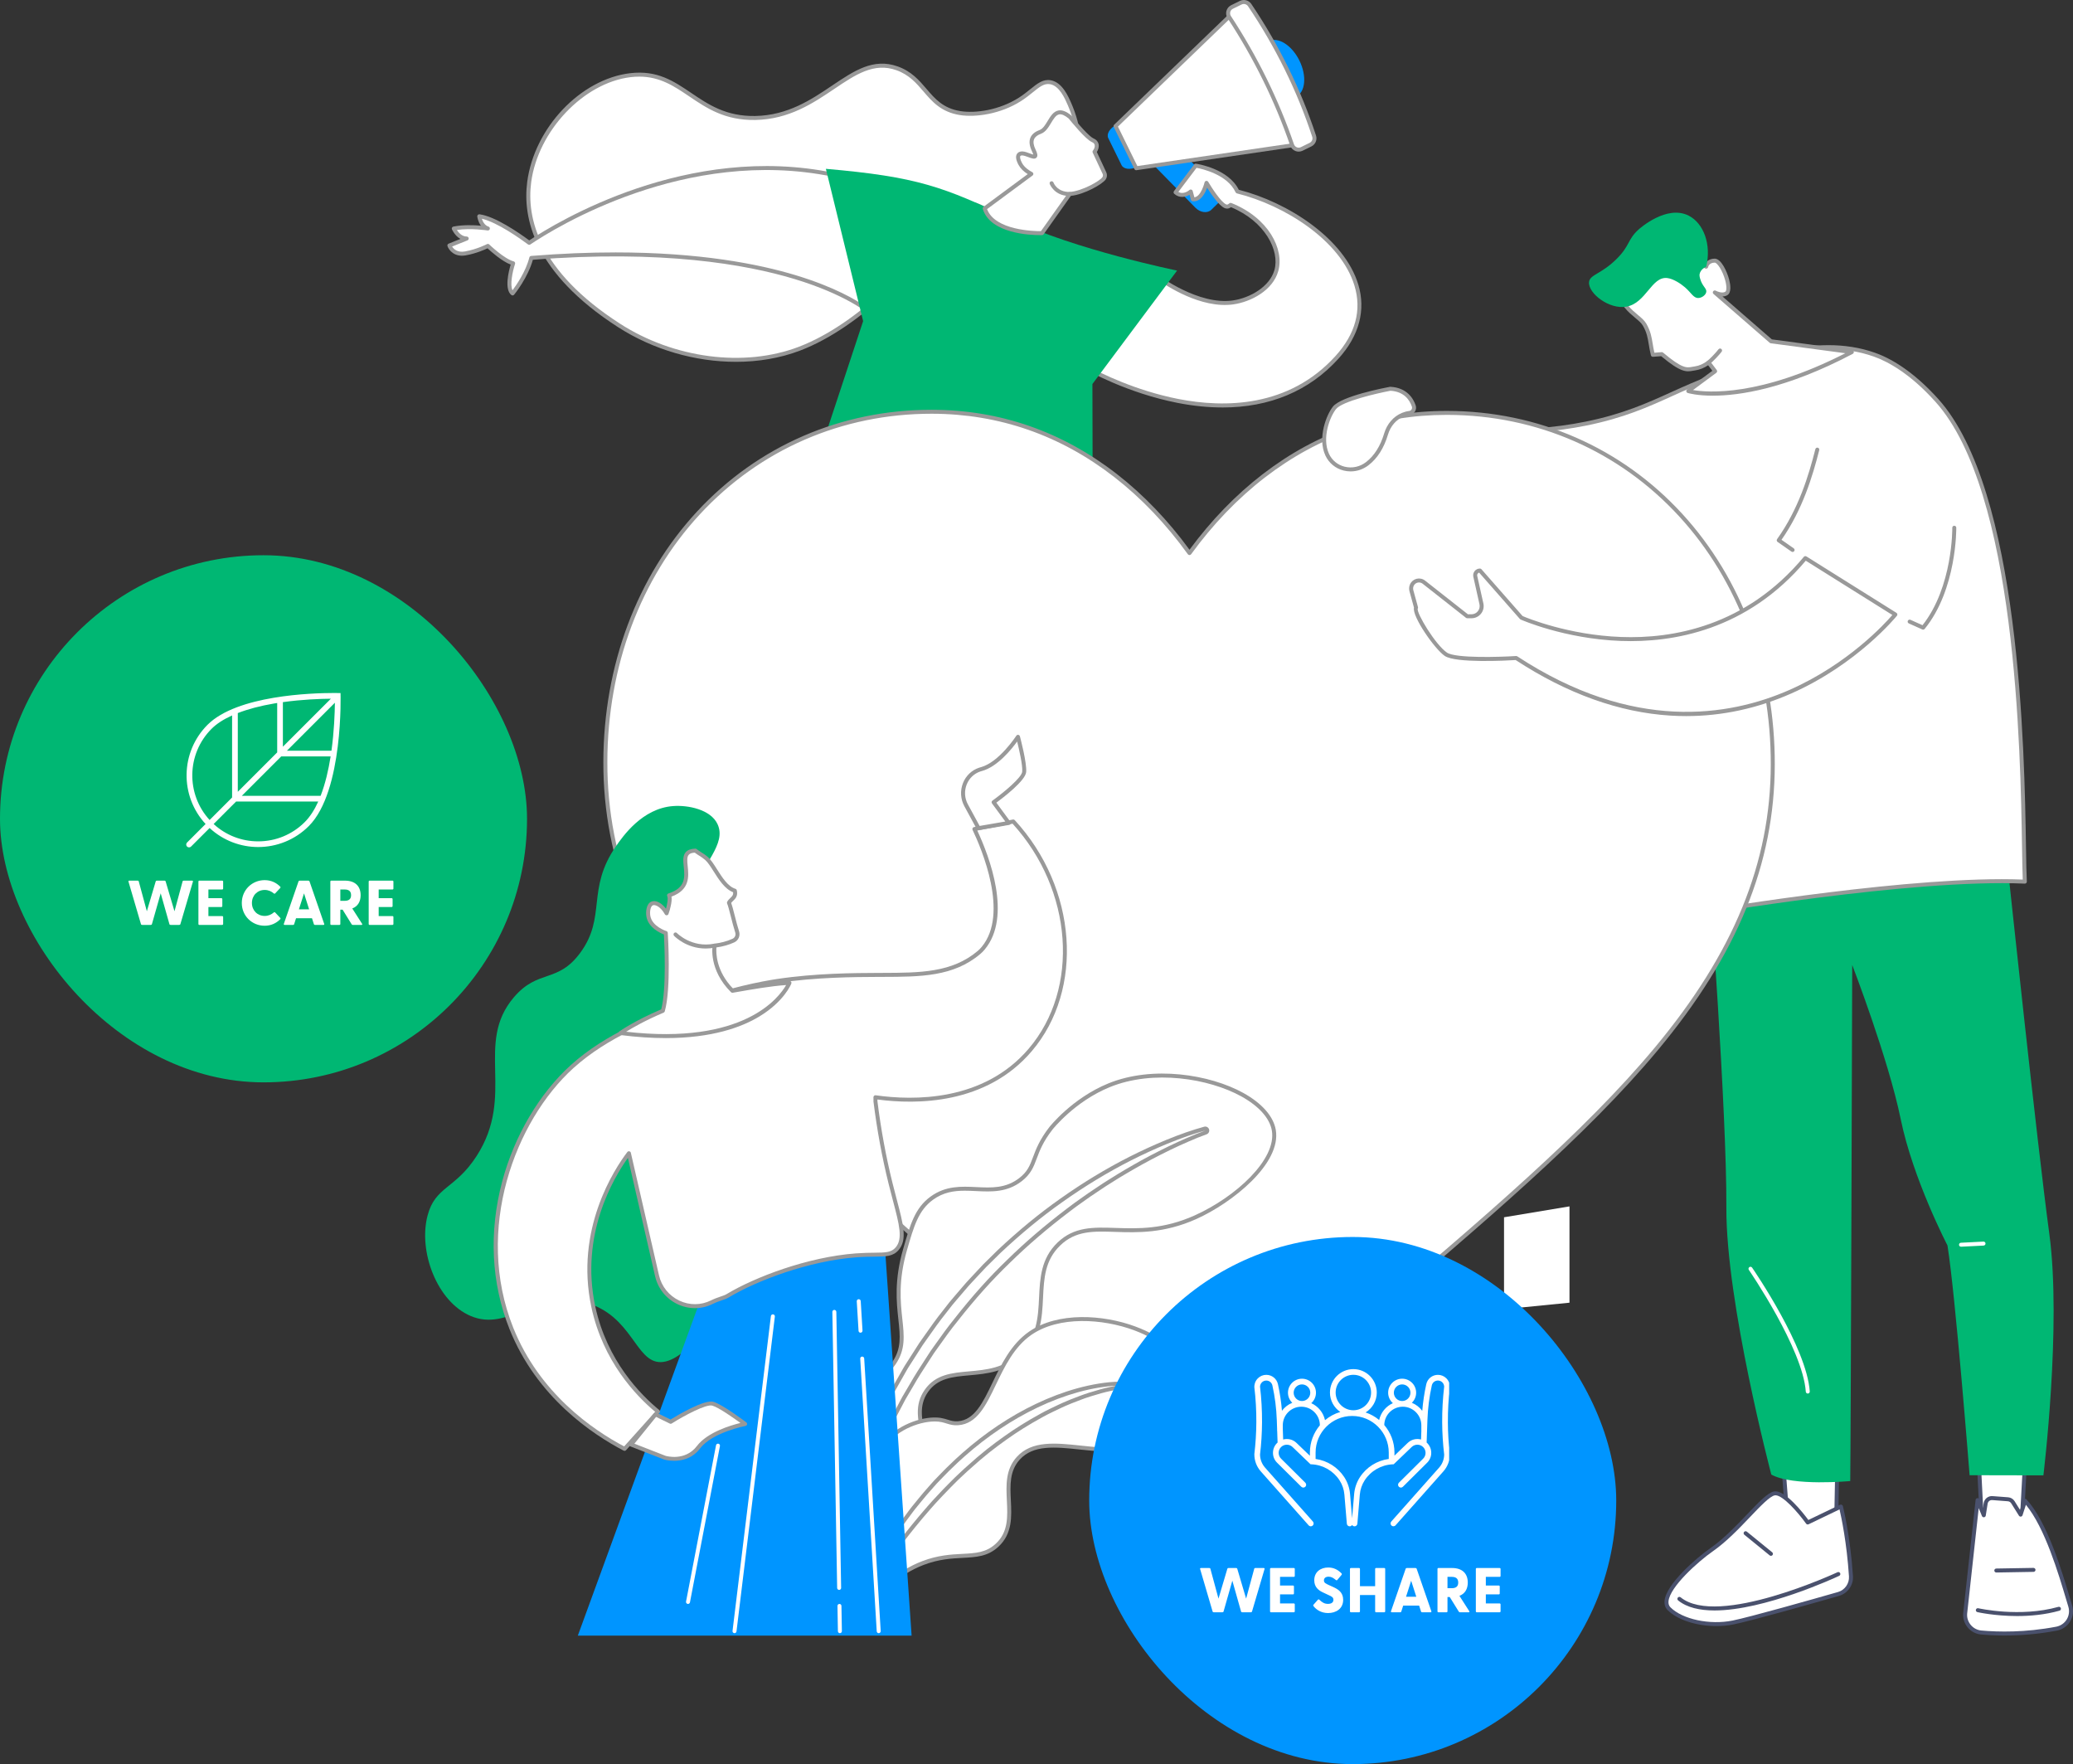 <svg width="590" height="502" viewBox="0 0 590 502" fill="none" xmlns="http://www.w3.org/2000/svg">
<rect x="0" y="0" width="590" height="502" fill="#333333" stroke="none"/>
<g clip-path="url(#clip0_8047_4782)">
<path d="M280.799 59.636C279.059 58.915 277.807 57.897 275.654 58.024C270.68 58.317 267.354 64.339 266.373 66.01C261.037 75.1 244.416 92.816 227.46 99.253C210.404 105.726 190.396 101.779 176.113 92.561C170.491 88.933 147.653 74.191 150.614 51.793C152.627 36.562 165.879 23.015 179.398 21.396C194.39 19.601 197.947 33.883 214.965 33.573C234.167 33.221 242.209 14.803 255.285 19.433C263.588 22.374 263.827 30.685 273.274 32.18C277.907 32.913 284.782 31.788 290.274 28.284C294.236 25.758 296.094 22.878 298.966 23.4C301.912 23.935 303.515 27.612 304.399 29.641C305.373 31.874 310.566 43.794 303.041 53.099C297.259 60.247 286.941 62.18 280.799 59.636Z" fill="white"/>
<path d="M209.45 102.964C197.929 102.964 185.896 99.549 175.807 93.035C152.036 77.69 148.683 62.096 150.056 51.716C152.085 36.379 165.219 22.524 179.334 20.831C187.061 19.904 191.78 23.099 196.78 26.481C201.632 29.763 206.66 33.158 214.957 33.005C224.233 32.837 230.913 28.335 236.809 24.365C243.117 20.117 248.565 16.451 255.476 18.898C259.413 20.291 261.59 22.837 263.697 25.297C266.136 28.149 268.442 30.84 273.365 31.62C277.603 32.292 284.382 31.37 289.973 27.805C291.245 26.995 292.307 26.137 293.245 25.378C295.279 23.738 296.884 22.445 299.071 22.84C302.312 23.428 304.009 27.321 304.919 29.412C307.274 34.818 310.217 45.124 303.484 53.453C297.424 60.945 286.879 62.765 280.585 60.158C280.129 59.969 279.708 59.763 279.303 59.562C278.146 58.994 277.152 58.5 275.69 58.587C271.204 58.849 268.027 64.298 266.984 66.091L266.865 66.297C261.964 74.644 245.436 93.037 227.663 99.783C222.027 101.922 215.816 102.966 209.453 102.966L209.45 102.964ZM181.928 21.806C181.143 21.806 180.325 21.854 179.469 21.956C166.067 23.563 153.112 37.258 151.18 51.864C149.85 61.92 153.15 77.061 176.424 92.083C191.793 102.004 211.749 104.609 227.263 98.721C244.77 92.078 261.06 73.949 265.889 65.722L266.006 65.521C267.125 63.601 270.532 57.757 275.623 57.459C277.379 57.357 278.613 57.963 279.803 58.548C280.192 58.739 280.595 58.938 281.018 59.114C286.961 61.576 297.055 59.605 302.603 52.745C308.961 44.882 306.135 35.037 303.882 29.87C303.054 27.971 301.514 24.439 298.867 23.957C297.187 23.654 295.834 24.749 293.956 26.265C292.995 27.041 291.905 27.92 290.582 28.763C284.741 32.488 277.636 33.446 273.19 32.74C267.853 31.897 265.303 28.918 262.836 26.035C260.828 23.688 258.751 21.261 255.099 19.967C248.723 17.706 243.496 21.23 237.444 25.305C231.42 29.364 224.59 33.962 214.98 34.138C206.329 34.288 201.145 30.8 196.148 27.418C191.895 24.541 187.848 21.803 181.933 21.803L181.928 21.806Z" fill="#999999"/>
<path d="M321.256 39.761L340.224 59.109C341.613 60.527 343.656 60.779 344.785 59.672L346.646 57.851C347.774 56.746 347.565 54.698 346.177 53.282L327.209 33.935L321.256 39.761Z" fill="#0095FF"/>
<path d="M369.831 17.24C371.976 21.604 371.551 26.203 368.883 27.512C366.214 28.823 362.31 26.346 360.165 21.984C358.019 17.619 358.445 13.02 361.113 11.711C363.781 10.402 367.685 12.878 369.831 17.24Z" fill="#0095FF"/>
<path d="M315.429 39.308L319.205 46.993C319.786 48.177 321.772 48.393 323.637 47.477L317.753 35.506C315.887 36.423 314.848 38.124 315.429 39.308Z" fill="#0095FF"/>
<path d="M358.87 13.947C356.994 20.359 353.569 26.328 348.735 31.25C341.368 38.755 331.503 43.045 321.256 43.557L323.377 47.871L368.571 41.235L371.563 39.768L358.87 13.947Z" fill="white"/>
<path d="M353.363 2.745L350.374 4.214L317.493 35.902L323.377 47.873L368.572 41.237L371.563 39.768L353.363 2.745Z" fill="white"/>
<path d="M323.377 48.439C323.163 48.439 322.964 48.317 322.87 48.123L316.986 36.152C316.876 35.931 316.924 35.666 317.1 35.495L349.979 3.807C350.022 3.767 350.071 3.734 350.122 3.706L353.113 2.239C353.249 2.173 353.404 2.162 353.547 2.211C353.689 2.259 353.807 2.361 353.873 2.496L372.073 39.519C372.211 39.799 372.096 40.138 371.813 40.275L368.821 41.742C368.768 41.767 368.712 41.785 368.653 41.793L323.458 48.429C323.43 48.434 323.402 48.434 323.377 48.434V48.439ZM318.183 36.025L323.703 47.255L368.401 40.693L370.804 39.514L353.106 3.504L350.703 4.683L318.183 36.025Z" fill="#999999"/>
<path d="M372.996 41.154L370.498 42.379C369.42 42.908 368.126 42.369 367.736 41.235C363.363 28.526 357.418 16.4 349.854 4.875C349.197 3.871 349.561 2.522 350.639 1.992L353.134 0.767C354.028 0.329 355.109 0.617 355.664 1.442C363.587 13.191 369.706 25.623 374.01 38.748C374.318 39.69 373.885 40.716 372.993 41.154H372.996Z" fill="white"/>
<path d="M369.624 43.15C369.293 43.15 368.962 43.087 368.651 42.957C367.97 42.677 367.443 42.116 367.203 41.419C362.846 28.755 356.852 16.563 349.385 5.183C348.983 4.569 348.863 3.81 349.056 3.102C349.25 2.397 349.737 1.806 350.394 1.483L352.889 0.258C354.031 -0.302 355.43 0.069 356.141 1.124C364.066 12.876 370.261 25.473 374.555 38.569C374.95 39.774 374.39 41.1 373.25 41.66L370.753 42.885C370.399 43.059 370.014 43.148 369.627 43.148L369.624 43.15ZM354.01 1.131C353.799 1.131 353.585 1.177 353.386 1.276L350.891 2.501C350.519 2.685 350.254 3.003 350.147 3.403C350.04 3.797 350.106 4.22 350.331 4.564C357.848 16.023 363.885 28.299 368.274 41.052C368.409 41.441 368.702 41.755 369.081 41.91C369.464 42.068 369.879 42.055 370.251 41.872L372.748 40.647C373.383 40.336 373.696 39.595 373.475 38.926C369.211 25.929 363.062 13.423 355.198 1.76C354.925 1.358 354.474 1.134 354.01 1.134V1.131Z" fill="#999999"/>
<path d="M352.176 54.485C349.398 48.445 340.308 47.148 340.308 47.148L334.579 54.724C336.559 56.522 338.899 54.5 338.899 54.5L339.5 56.718C342.26 57.024 343.381 52.035 343.381 52.035C343.381 52.035 346.771 57.836 348.764 58.694C349.306 58.928 349.806 58.722 350.247 58.302C360.076 62.211 365.032 70.751 363.261 76.995C361.778 82.231 355.698 85.386 350.919 86.061C340.805 87.489 329.401 78.803 329.401 78.803L309.672 104.859C309.672 104.859 354.39 130.552 380.508 101.693C398.81 81.469 374.224 59.949 352.173 54.482L352.176 54.485Z" fill="white"/>
<path d="M347.943 115.95C343.883 115.95 339.625 115.52 335.188 114.657C320.818 111.856 309.503 105.418 309.391 105.352C309.251 105.271 309.152 105.133 309.119 104.975C309.085 104.815 309.124 104.652 309.223 104.522L328.952 78.467C329.044 78.347 329.179 78.268 329.327 78.248C329.477 78.225 329.628 78.268 329.747 78.357C329.86 78.444 341.082 86.877 350.843 85.502C355.72 84.815 361.365 81.619 362.718 76.844C364.29 71.298 360.004 62.938 350.351 58.956C349.627 59.493 348.977 59.404 348.542 59.215C346.928 58.523 344.681 55.202 343.559 53.415C342.984 55.014 341.704 57.527 339.441 57.283C339.209 57.257 339.018 57.092 338.957 56.868L338.565 55.424C337.443 56.066 335.69 56.496 334.199 55.144C333.983 54.948 333.952 54.617 334.128 54.385L339.857 46.809C339.982 46.644 340.185 46.56 340.389 46.59C340.769 46.644 349.579 47.965 352.573 54.003C366.502 57.535 382.582 67.868 386.568 80.916C388.798 88.222 386.851 95.538 380.931 102.077C372.623 111.257 361.367 115.953 347.943 115.953V115.95ZM310.52 104.68C312.964 105.994 323.05 111.14 335.435 113.549C348.462 116.083 366.783 116.019 380.093 101.313C385.809 94.998 387.623 88.245 385.485 81.242C381.599 68.515 365.72 58.423 352.04 55.032C351.872 54.991 351.735 54.874 351.663 54.718C349.339 49.661 342.171 48.062 340.555 47.761L335.377 54.609C336.865 55.485 338.458 54.133 338.532 54.069C338.679 53.942 338.881 53.898 339.067 53.957C339.253 54.013 339.398 54.163 339.449 54.349L339.938 56.15C341.88 55.895 342.823 51.95 342.833 51.907C342.884 51.681 343.068 51.507 343.3 51.472C343.531 51.439 343.758 51.546 343.875 51.747C344.793 53.315 347.499 57.53 348.993 58.171C349.112 58.222 349.388 58.342 349.859 57.889C350.02 57.736 350.254 57.69 350.46 57.772C361.059 61.989 365.572 70.934 363.811 77.145C362.257 82.63 356.082 85.9 351.003 86.618C341.801 87.916 331.786 81.214 329.521 79.587L310.523 104.675L310.52 104.68Z" fill="#999999"/>
<path d="M247.288 88.668L237.375 49.776C195.435 41.034 158.42 63.85 150.617 69.098C148.015 67.16 140.882 62.116 136.402 61.54C136.402 61.54 136.728 64.324 138.856 65.024C138.856 65.024 133.5 64.163 129.147 65.024C129.147 65.024 130.414 67.901 132.837 67.873L127.901 69.852C127.901 69.852 128.882 72.755 132.48 72.098C136.079 71.444 138.859 69.967 138.859 69.967C138.859 69.967 143.199 74.171 146.055 74.914C146.055 74.914 143.767 81.825 145.892 83.498C145.892 83.498 149.908 78.589 151.221 73.386C223.296 67.583 247.293 88.663 247.293 88.663L247.288 88.668Z" fill="white"/>
<path d="M247.288 89.233C247.153 89.233 247.021 89.185 246.914 89.093C246.855 89.04 240.77 83.817 226.007 79.363C212.419 75.263 188.503 71.003 151.659 73.926C150.242 79.034 146.489 83.664 146.326 83.862C146.129 84.102 145.78 84.14 145.538 83.949C143.469 82.322 144.807 77.086 145.344 75.289C142.852 74.359 139.723 71.558 138.754 70.657C137.873 71.082 135.503 72.129 132.58 72.661C129.354 73.251 127.756 71.202 127.363 70.038C127.266 69.753 127.409 69.442 127.689 69.332L131.043 67.988C129.471 67.13 128.671 65.355 128.627 65.256C128.558 65.098 128.564 64.919 128.643 64.767C128.722 64.614 128.867 64.507 129.035 64.474C131.787 63.929 134.881 64.049 136.871 64.224C136.025 63.078 135.849 61.696 135.839 61.609C135.819 61.436 135.88 61.263 136.002 61.141C136.127 61.018 136.298 60.962 136.474 60.98C140.88 61.548 147.618 66.185 150.632 68.408C158.527 63.16 195.725 40.517 237.49 49.223C237.702 49.267 237.87 49.427 237.923 49.638L247.836 88.53C247.897 88.769 247.796 89.022 247.584 89.151C247.492 89.207 247.39 89.236 247.288 89.236V89.233ZM175.114 71.828C199.186 71.828 215.898 75.121 226.445 78.311C237.651 81.703 243.835 85.464 246.338 87.229L236.914 50.257C195.116 41.716 157.971 64.835 150.933 69.567C150.734 69.702 150.472 69.694 150.278 69.552C148.252 68.041 141.611 63.282 137.146 62.248C137.388 63.012 137.921 64.117 139.032 64.484C139.312 64.576 139.476 64.869 139.404 65.156C139.335 65.442 139.058 65.63 138.765 65.582C138.716 65.574 134.076 64.846 130.029 65.447C130.516 66.198 131.486 67.303 132.827 67.311H132.832C133.102 67.311 133.334 67.502 133.388 67.766C133.441 68.034 133.296 68.301 133.044 68.403L128.676 70.155C129.104 70.835 130.161 71.95 132.373 71.548C135.837 70.916 138.561 69.488 138.589 69.475C138.805 69.361 139.073 69.399 139.249 69.569C139.292 69.61 143.515 73.679 146.193 74.374C146.343 74.413 146.473 74.514 146.547 74.652C146.621 74.79 146.636 74.953 146.588 75.1C145.846 77.346 145.102 81.069 145.874 82.597C146.929 81.189 149.651 77.282 150.665 73.257C150.724 73.022 150.928 72.849 151.17 72.831C159.85 72.134 167.821 71.831 175.114 71.831V71.828Z" fill="#999999"/>
<path d="M235.054 48.042L245.657 91.38L224.743 154.618L311.033 158.93L310.913 109.279L335.015 76.995C335.015 76.995 305.918 71.067 288.026 62.457C268.61 53.112 260.899 50.288 235.051 48.042H235.054Z" fill="#00B773"/>
<path d="M314.333 49.244L311.507 43.186C312.141 42.46 312.76 40.655 310.997 39.911C309.234 39.168 304.568 33.324 304.568 33.324C299.292 28.949 299.242 36.382 296.051 37.541C293.844 38.343 292.84 39.939 294.209 42.771C295.574 45.603 293.684 44.388 291.864 43.823C290.042 43.257 289.015 44.111 290.394 46.662C291.11 47.986 292.43 48.905 293.536 49.486L280.256 59.295C282.542 66.797 296.561 66.336 296.561 66.336L304.466 55.19C308.209 54.923 313.446 51.933 314.231 50.724C314.519 50.281 314.555 49.72 314.333 49.242V49.244Z" fill="white"/>
<path d="M296.002 66.911C293.25 66.911 281.857 66.483 279.716 59.463C279.647 59.234 279.729 58.984 279.922 58.844L292.504 49.549C291.306 48.798 290.432 47.922 289.897 46.934C289.091 45.447 288.972 44.344 289.54 43.654C289.82 43.313 290.516 42.814 292.035 43.285C292.374 43.39 292.715 43.517 293.039 43.637C293.36 43.756 293.806 43.922 294.084 43.985C294.04 43.812 293.941 43.517 293.701 43.02C292.983 41.531 292.835 40.247 293.26 39.203C293.655 38.233 294.532 37.495 295.862 37.011C296.82 36.662 297.514 35.516 298.181 34.408C298.994 33.064 299.833 31.673 301.285 31.429C302.34 31.251 303.535 31.727 304.934 32.888C304.965 32.913 304.99 32.941 305.016 32.969C306.856 35.274 310.029 38.885 311.224 39.389C312.207 39.804 312.551 40.487 312.666 40.986C312.852 41.793 312.574 42.651 312.172 43.257L314.853 49.005C315.161 49.667 315.11 50.423 314.715 51.034C313.864 52.348 308.698 55.337 304.784 55.735L297.032 66.667C296.93 66.812 296.764 66.898 296.589 66.906C296.527 66.906 296.326 66.914 296.01 66.914L296.002 66.911ZM280.929 59.509C283.217 65.584 294.361 65.783 296.267 65.778L304.007 54.866C304.104 54.729 304.259 54.64 304.43 54.63C308.059 54.37 313.084 51.462 313.759 50.42C313.94 50.14 313.963 49.791 313.823 49.486L310.997 43.428C310.903 43.224 310.936 42.985 311.084 42.817C311.405 42.45 311.68 41.773 311.558 41.243C311.476 40.886 311.221 40.622 310.778 40.436C308.976 39.677 304.799 34.52 304.162 33.726C303.066 32.827 302.159 32.43 301.469 32.547C300.531 32.705 299.858 33.818 299.147 34.996C298.378 36.272 297.58 37.591 296.245 38.078C295.228 38.447 294.575 38.971 294.305 39.634C294.005 40.37 294.145 41.345 294.718 42.531C295.218 43.565 295.455 44.355 295.004 44.849C294.504 45.396 293.681 45.088 292.639 44.701C292.333 44.589 292.012 44.467 291.693 44.37C290.944 44.136 290.534 44.227 290.411 44.378C290.241 44.586 290.264 45.241 290.89 46.4C291.556 47.629 292.837 48.488 293.798 48.992C293.971 49.083 294.084 49.254 294.099 49.45C294.114 49.644 294.027 49.832 293.869 49.949L280.924 59.514L280.929 59.509Z" fill="#999999"/>
<path d="M304.346 55.76C300.034 55.76 298.778 52.368 298.765 52.332C298.66 52.037 298.813 51.713 299.109 51.609C299.404 51.507 299.726 51.657 299.833 51.95C299.876 52.07 300.862 54.627 304.346 54.627C304.386 54.627 304.432 54.627 304.471 54.627C304.779 54.627 305.031 54.873 305.036 55.184C305.041 55.497 304.792 55.755 304.478 55.76C304.435 55.76 304.389 55.76 304.346 55.76Z" fill="#999999"/>
<path d="M576.297 416.805L575.388 433.558L564.178 435.448L563.181 415.688L576.297 416.805Z" fill="white"/>
<path d="M564.178 436.014C564.05 436.014 563.925 435.971 563.823 435.889C563.698 435.787 563.619 435.637 563.612 435.477L562.615 415.716C562.608 415.553 562.669 415.393 562.789 415.281C562.906 415.169 563.069 415.11 563.23 415.125L576.346 416.243C576.652 416.269 576.878 416.534 576.863 416.837L575.953 433.59C575.941 433.855 575.744 434.074 575.482 434.117L564.272 436.006C564.241 436.011 564.208 436.014 564.178 436.014ZM563.78 416.307L564.713 434.784L574.847 433.075L575.704 417.323L563.78 416.307Z" fill="#4A516D"/>
<path d="M563.867 464.549C568.599 464.972 576.336 465.165 585.319 463.459C588.262 462.899 590.084 459.927 589.223 457.058C586.822 449.067 582.615 433.893 576.366 427.078L575.097 431.01L572.893 427.481C572.59 426.997 572.078 426.686 571.509 426.643L567.055 426.304C566.125 426.233 565.294 426.89 565.149 427.809L564.614 431.191L562.848 426.875L559.313 459.123C559.091 461.873 561.12 464.302 563.869 464.547L563.867 464.549Z" fill="white"/>
<path d="M570.566 465.41C567.964 465.41 565.686 465.283 563.816 465.114C560.773 464.842 558.497 462.135 558.744 459.079L562.282 426.816C562.31 426.559 562.508 426.352 562.766 426.317C563.021 426.279 563.27 426.424 563.37 426.663L564.369 429.103L564.588 427.72C564.779 426.515 565.872 425.642 567.095 425.739L571.55 426.077C572.297 426.133 572.977 426.546 573.372 427.18L574.932 429.678L575.826 426.905C575.887 426.714 576.048 426.569 576.244 426.526C576.44 426.482 576.647 426.546 576.782 426.696C582.694 433.146 586.799 446.935 589.251 455.176L589.763 456.897C590.219 458.412 590.008 460.057 589.187 461.409C588.361 462.769 586.99 463.719 585.423 464.014C579.873 465.069 574.794 465.407 570.564 465.407L570.566 465.41ZM563.166 429.156L559.873 459.186C559.677 461.608 561.492 463.767 563.918 463.986C568.757 464.422 576.376 464.585 585.214 462.904C586.465 462.667 587.561 461.909 588.219 460.824C588.874 459.744 589.042 458.433 588.68 457.223L588.165 455.499C585.833 447.664 581.99 434.751 576.596 428.209L575.635 431.186C575.566 431.394 575.383 431.547 575.166 431.573C574.939 431.601 574.733 431.496 574.616 431.31L572.411 427.781C572.205 427.453 571.851 427.239 571.463 427.208L567.009 426.869C566.369 426.818 565.803 427.274 565.704 427.898L565.169 431.28C565.131 431.532 564.927 431.725 564.674 431.753C564.417 431.787 564.18 431.641 564.086 431.405L563.166 429.154V429.156Z" fill="#4A516D"/>
<path d="M574.119 459.869C567.715 459.869 562.86 458.769 562.784 458.751C562.478 458.679 562.289 458.376 562.361 458.071C562.432 457.765 562.74 457.577 563.041 457.648C563.158 457.676 574.911 460.332 585.851 457.253C586.155 457.169 586.466 457.345 586.55 457.646C586.634 457.946 586.458 458.259 586.157 458.343C582.044 459.499 577.822 459.869 574.119 459.869Z" fill="#4A516D"/>
<path d="M568.173 447.48C567.865 447.48 567.613 447.233 567.607 446.925C567.602 446.612 567.852 446.354 568.163 446.349L578.751 446.166C579.055 446.181 579.322 446.41 579.327 446.721C579.332 447.034 579.083 447.292 578.772 447.297L568.183 447.48H568.173Z" fill="#4A516D"/>
<path d="M523.032 410.595L522.568 434.997L509.001 435.682L507.141 411.394L523.032 410.595Z" fill="white"/>
<path d="M508.998 436.248C508.705 436.248 508.458 436.021 508.435 435.726L506.577 411.438C506.564 411.285 506.615 411.135 506.717 411.02C506.819 410.906 506.962 410.837 507.112 410.829L523.004 410.027C523.164 410.014 523.315 410.078 523.427 410.185C523.539 410.294 523.603 410.445 523.6 410.603L523.136 435.008C523.131 435.306 522.897 435.548 522.599 435.563L509.029 436.248C509.029 436.248 509.008 436.248 509.001 436.248H508.998ZM507.749 411.929L509.52 435.089L522.01 434.46L522.451 411.191L507.747 411.932L507.749 411.929Z" fill="#4A516D"/>
<path d="M526.806 448.55C526.956 450.849 525.486 452.948 523.269 453.582C515.56 455.79 498.191 460.714 493.216 461.713C486.759 463.009 478.663 461.42 475.034 457.791C471.405 454.162 482.08 444.522 487.2 440.951C494.801 435.65 501.855 425.571 504.995 424.975C508.134 424.379 514.5 433.248 514.5 433.248L523.944 428.713C523.944 428.713 526.044 436.892 526.806 448.55Z" fill="white"/>
<path d="M488.527 462.729C483.003 462.729 477.46 461.017 474.634 458.191C473.951 457.508 473.653 456.627 473.747 455.568C474.17 450.796 482.773 443.348 486.876 440.485C490.62 437.873 494.19 434.132 497.337 430.832C500.579 427.435 503.137 424.748 504.89 424.417C507.997 423.824 513.292 430.654 514.681 432.533L523.702 428.201C523.858 428.13 524.033 428.127 524.186 428.199C524.339 428.27 524.454 428.408 524.497 428.571C524.518 428.652 526.618 436.933 527.374 448.512C527.543 451.061 525.881 453.424 523.427 454.124C516.05 456.238 498.351 461.257 493.328 462.265C491.777 462.576 490.153 462.726 488.527 462.726V462.729ZM505.326 425.51C505.247 425.51 505.171 425.517 505.099 425.53C503.703 425.795 501.009 428.621 498.155 431.614C494.97 434.954 491.361 438.738 487.523 441.415C483.291 444.366 475.238 451.575 474.876 455.667C474.812 456.385 474.996 456.951 475.434 457.389C478.849 460.803 486.611 462.459 493.104 461.155C498.086 460.154 515.749 455.143 523.114 453.034C525.058 452.477 526.373 450.605 526.24 448.583C525.613 438.993 524.062 431.705 523.557 429.523L514.745 433.755C514.495 433.875 514.199 433.798 514.039 433.574C511.743 430.379 507.449 425.507 505.326 425.507V425.51Z" fill="#4A516D"/>
<path d="M487.975 458.28C483.803 458.28 480.141 457.478 477.61 455.418C477.368 455.219 477.333 454.863 477.529 454.621C477.728 454.379 478.084 454.343 478.326 454.539C488.938 463.185 522.64 447.56 522.979 447.399C523.264 447.267 523.6 447.389 523.733 447.672C523.865 447.954 523.743 448.293 523.46 448.425C522.37 448.937 502.215 458.28 487.975 458.28Z" fill="#4A516D"/>
<path d="M504.032 442.736C503.907 442.736 503.779 442.695 503.675 442.609L496.461 436.736C496.218 436.54 496.183 436.184 496.379 435.939C496.575 435.698 496.932 435.659 497.177 435.858L504.391 441.73C504.633 441.926 504.669 442.283 504.473 442.527C504.36 442.665 504.197 442.736 504.032 442.736Z" fill="#4A516D"/>
<path d="M571.698 249.193C571.698 249.193 579.738 325.009 583.265 351.143C586.789 377.277 581.573 419.836 581.573 419.836L560.572 419.793C560.572 419.793 556.548 368.571 554.272 354.405C554.272 354.405 544.451 335.541 540.96 318.449C537.469 301.36 527.163 274.607 527.163 274.607C527.163 274.607 526.76 410.75 526.6 421.453C526.6 421.453 510.212 423.011 504.136 419.607C504.136 419.607 491.203 370.623 491.344 343.613C491.481 316.6 486.461 249.759 486.461 249.759L571.698 249.198V249.193Z" fill="#00B773"/>
<path d="M558.128 354.769C557.827 354.769 557.578 354.535 557.562 354.232C557.547 353.918 557.786 353.654 558.1 353.638L564.504 353.315C564.825 353.302 565.082 353.539 565.098 353.852C565.113 354.165 564.873 354.43 564.56 354.446L558.156 354.769C558.156 354.769 558.136 354.769 558.125 354.769H558.128Z" fill="white"/>
<path d="M514.516 396.556C514.22 396.556 513.973 396.327 513.95 396.029C513.109 383.822 497.895 361.586 497.74 361.364C497.564 361.107 497.628 360.756 497.885 360.578C498.142 360.402 498.494 360.466 498.673 360.723C499.307 361.645 514.217 383.435 515.079 395.953C515.099 396.264 514.865 396.536 514.551 396.556C514.539 396.556 514.526 396.556 514.513 396.556H514.516Z" fill="white"/>
<path d="M437.5 122.395L443.812 163.801L466.39 166.123C466.39 166.123 481.869 186.291 482.957 259.967C482.957 259.967 543.567 249.443 576.298 250.886C575.454 235.542 577.924 143.607 551.265 113.949C542.721 104.443 535.672 101.705 533.524 100.944C516.215 94.799 496.749 103.114 481.219 109.745C472.279 113.562 464.848 117.83 451.388 120.547C445.636 121.708 440.792 122.179 437.505 122.395H437.5Z" fill="white"/>
<path d="M482.957 260.533C482.827 260.533 482.697 260.487 482.595 260.403C482.468 260.298 482.394 260.141 482.389 259.975C481.372 191.012 467.601 168.896 466.074 166.661L443.751 164.364C443.493 164.338 443.287 164.14 443.249 163.885L436.936 122.48C436.911 122.324 436.954 122.164 437.054 122.039C437.153 121.914 437.301 121.838 437.459 121.828C442.076 121.525 446.722 120.906 451.268 119.987C461.852 117.85 468.791 114.703 475.503 111.66C477.279 110.855 479.117 110.02 480.992 109.22C496.675 102.523 516.19 94.189 533.707 100.407C539.609 102.503 545.825 107.053 551.681 113.57C574.985 139.495 576.175 213.383 576.624 241.198C576.693 245.473 576.746 248.852 576.858 250.854C576.866 251.014 576.807 251.169 576.695 251.282C576.583 251.396 576.43 251.46 576.267 251.45C543.964 250.021 483.655 260.418 483.049 260.523C483.016 260.528 482.985 260.53 482.952 260.53L482.957 260.533ZM444.306 163.281L466.449 165.558C466.604 165.573 466.744 165.652 466.841 165.777C467.476 166.604 482.356 186.813 483.515 259.295C490.123 258.177 544.981 249.094 575.701 250.293C575.61 248.231 575.559 245.091 575.498 241.215C575.052 213.515 573.867 139.936 550.842 114.326C543.602 106.271 537.323 102.892 533.33 101.474C516.231 95.403 496.94 103.641 481.438 110.262C479.575 111.056 477.746 111.889 475.974 112.691C469.206 115.76 462.206 118.935 451.498 121.097C447.104 121.983 442.619 122.594 438.154 122.915L444.309 163.279L444.306 163.281Z" fill="#999999"/>
<path d="M510.196 157.071C510.084 157.071 509.972 157.037 509.872 156.969L505.92 154.211C505.795 154.124 505.711 153.992 505.685 153.842C505.66 153.691 505.695 153.539 505.782 153.416C511.85 144.949 514.791 135.281 516.676 127.804C516.753 127.501 517.061 127.318 517.364 127.394C517.668 127.471 517.851 127.779 517.775 128.082C515.902 135.517 512.991 145.1 507.036 153.607L510.52 156.039C510.777 156.218 510.838 156.571 510.66 156.829C510.55 156.987 510.374 157.071 510.193 157.071H510.196Z" fill="#999999"/>
<path d="M547.343 179.179C547.264 179.179 547.185 179.163 547.111 179.128L543.273 177.406C542.988 177.279 542.86 176.943 542.988 176.658C543.115 176.373 543.452 176.245 543.737 176.373L547.175 177.913C555.821 166.953 555.648 150.353 555.646 150.185C555.64 149.872 555.89 149.614 556.204 149.609H556.214C556.522 149.609 556.774 149.856 556.78 150.167C556.782 150.34 556.968 167.689 547.784 178.967C547.674 179.102 547.511 179.176 547.346 179.176L547.343 179.179Z" fill="#999999"/>
<path d="M504.047 97.117L488.048 83.216C488.048 83.216 489.944 84.281 491.295 83.532C493.257 82.447 490.143 74.143 488.018 74.169C485.892 74.194 485.602 75.89 485.602 75.89L475.317 70.507L460.274 82.49C462.358 88.742 466.68 89.944 468.087 92.406C469.8 95.401 469.545 97.379 470.421 100.975L472.977 100.774C479.402 106.183 480.345 105.095 482.488 104.82C483.461 104.673 484.799 104.27 486.277 103.157L488.15 105.64L480.508 111.286C480.508 111.286 496.626 116.223 527.058 100.198L504.049 97.12L504.047 97.117Z" fill="white"/>
<path d="M487.513 112.597C482.998 112.597 480.587 111.899 480.337 111.823C480.133 111.759 479.981 111.589 479.945 111.377C479.909 111.166 479.993 110.955 480.167 110.827L487.35 105.523L486.155 103.937C485.014 104.706 483.811 105.189 482.57 105.378C482.31 105.411 482.078 105.454 481.851 105.498C480.049 105.834 478.492 106.124 472.787 101.355L470.462 101.535C470.19 101.553 469.932 101.375 469.869 101.105C469.581 99.918 469.41 98.895 469.26 97.988C468.949 96.106 468.702 94.619 467.593 92.684C467.155 91.915 466.347 91.24 465.412 90.458C463.511 88.869 461.146 86.893 459.736 82.666C459.66 82.439 459.736 82.192 459.92 82.045L474.963 70.061C475.139 69.924 475.378 69.898 475.58 70.003L485.299 75.09C485.681 74.388 486.504 73.619 488.013 73.601H488.028C489.871 73.601 491.519 77.232 492.128 79.529C492.49 80.894 492.898 83.29 491.57 84.026C491.145 84.263 490.684 84.354 490.233 84.359L504.289 96.575L527.13 99.631C527.375 99.664 527.568 99.85 527.612 100.091C527.655 100.333 527.535 100.575 527.319 100.69C508.392 110.657 495.034 112.592 487.513 112.592V112.597ZM481.848 110.993C485.982 111.708 500.867 112.948 525.203 100.519L503.973 97.68C503.864 97.665 503.759 97.619 503.678 97.545L487.679 83.644C487.46 83.453 487.419 83.127 487.587 82.89C487.756 82.653 488.074 82.579 488.326 82.722C488.78 82.974 490.148 83.524 491.02 83.038C491.395 82.832 491.517 81.66 491.03 79.822C490.304 77.077 488.772 74.737 488.026 74.737H488.021C486.387 74.757 486.165 75.936 486.158 75.987C486.127 76.165 486.012 76.318 485.852 76.399C485.689 76.481 485.5 76.478 485.337 76.394L475.378 71.182L460.937 82.684C462.259 86.353 464.402 88.146 466.135 89.593C467.155 90.443 468.034 91.179 468.574 92.124C469.782 94.237 470.057 95.89 470.373 97.805C470.506 98.604 470.641 99.427 470.855 100.372L472.924 100.209C473.072 100.198 473.22 100.244 473.334 100.341C478.778 104.922 480.039 104.685 481.639 104.385C481.887 104.339 482.139 104.293 482.409 104.257C483.617 104.074 484.807 103.55 485.931 102.704C486.051 102.615 486.204 102.574 486.351 102.595C486.499 102.615 486.634 102.694 486.726 102.814L488.599 105.296C488.691 105.416 488.729 105.569 488.706 105.719C488.686 105.869 488.604 106.004 488.482 106.093L481.848 110.993Z" fill="#999999"/>
<path d="M486.275 103.719C486.104 103.719 485.938 103.643 485.826 103.501C485.635 103.254 485.681 102.897 485.928 102.706C486.659 102.141 488.408 100.32 489.101 99.401C489.289 99.151 489.643 99.1 489.893 99.289C490.143 99.477 490.194 99.831 490.005 100.081C489.307 101.008 487.505 102.917 486.621 103.6C486.519 103.679 486.397 103.717 486.275 103.717V103.719Z" fill="#999999"/>
<path d="M485.602 75.89C485.602 75.89 484.007 76.552 483.737 77.957C483.686 78.217 483.67 78.556 483.859 79.243C484.476 81.51 485.775 82.024 485.63 83.055C485.503 83.949 484.356 84.79 483.339 84.802C481.966 84.82 481.369 83.325 479.557 81.754C478.273 80.641 476.186 79.325 474.54 79.124C470.05 78.571 468.505 86.272 462.899 87.265C457.97 88.138 452.017 83.455 452.257 80.328C452.425 78.103 455.623 78.123 460.063 73.73C463.946 69.89 463.154 68.24 466.309 65.355C466.704 64.993 474.374 58.164 480.646 61.38C484.855 63.539 487.141 69.564 485.607 75.887L485.602 75.89Z" fill="#00B773"/>
<path d="M198.791 145.953C216.028 127.336 239.649 117.114 265.308 117.17C284.487 117.213 302.04 123.315 317.48 135.306C325.27 141.359 332.327 148.759 338.542 157.391C344.791 148.789 351.878 141.417 359.696 135.398C375.18 123.475 392.758 117.45 411.937 117.491C437.596 117.547 461.179 127.875 478.342 146.569C495.299 165.043 504.61 190.253 504.554 217.556C504.498 245.656 493.973 271.358 471.436 298.437C451.276 322.661 422.319 347.232 388.788 375.686C377.338 385.403 364.36 396.416 350.884 408.15C347.324 411.254 342.76 412.958 338.03 412.948C333.303 412.938 328.744 411.214 325.199 408.097C311.769 396.302 298.829 385.225 287.412 375.454C254.001 346.857 225.143 322.162 205.08 297.846C182.652 270.668 172.235 244.923 172.291 216.818C172.347 189.517 181.758 164.351 198.791 145.95V145.953Z" fill="white"/>
<path d="M338.073 413.516H338.027C333.16 413.505 328.474 411.733 324.824 408.525C311.522 396.839 298.684 385.851 287.359 376.157L287.043 375.887C253.603 347.267 224.733 322.559 204.642 298.21C182.127 270.927 171.666 245.066 171.722 216.823C171.778 189.382 181.243 164.078 198.376 145.573C215.674 126.89 239.363 116.607 265.096 116.607H265.31C284.617 116.651 302.287 122.793 317.829 134.863C325.451 140.786 332.418 148.038 338.545 156.434C344.707 148.066 351.702 140.842 359.349 134.955C374.882 122.994 392.506 116.931 411.736 116.931H411.94C437.759 116.987 461.49 127.379 478.76 146.19C495.816 164.771 505.178 190.118 505.122 217.559C505.066 245.799 494.501 271.612 471.874 298.801C451.676 323.068 422.704 347.652 389.157 376.118C377.713 385.831 364.742 396.836 351.258 408.578C347.607 411.764 342.925 413.516 338.076 413.516H338.073ZM199.209 146.337C182.27 164.633 172.912 189.665 172.859 216.82C172.803 244.785 183.18 270.418 205.519 297.487C225.549 321.762 254.383 346.44 287.769 375.013L288.098 375.293C299.425 384.99 312.266 395.983 325.574 407.672C329.014 410.699 333.44 412.37 338.03 412.38H338.071C342.648 412.38 347.064 410.727 350.509 407.722C364 395.978 376.974 384.967 388.421 375.253C421.929 346.822 450.866 322.266 471 298.075C493.448 271.1 503.93 245.516 503.986 217.554C504.039 190.396 494.784 165.324 477.921 146.951C460.868 128.375 437.433 118.115 411.935 118.059H411.733C392.761 118.059 375.368 124.043 360.04 135.848C352.288 141.817 345.209 149.179 339.001 157.725C338.894 157.873 338.723 157.959 338.542 157.959C338.361 157.959 338.19 157.87 338.083 157.725C331.909 149.151 324.86 141.759 317.134 135.754C301.795 123.842 284.359 117.779 265.308 117.735H265.096C239.682 117.735 216.29 127.888 199.209 146.337Z" fill="#999999"/>
<path d="M234.106 463.365C238.198 463.561 242.008 453.449 243.007 450.798C244.855 445.894 244.294 444.781 245.474 441.453C248.991 431.524 257.331 431.993 261.995 424.19C268.381 413.505 257.742 404.264 263.664 395.802C269.497 387.468 281.367 394.221 290.608 385.571C300.694 376.129 292.07 362.92 301.392 353.985C310.467 345.283 322.013 354.57 340.28 346.373C351.177 341.484 364.104 330.534 362.547 321.601C360.516 309.946 333.782 301.441 315.671 308.828C305.375 313.028 299.099 321.105 299.099 321.105C293.436 328.39 295.251 331.953 290.475 335.666C282.486 341.874 273.521 334.937 265.218 340.949C260.925 344.059 259.615 348.601 257.609 355.543C252.612 372.856 259.961 379.709 254.477 387.845C248.239 397.099 235.439 393.116 232.324 401.285C229.748 408.043 238.237 411.471 238.193 422.438C238.14 435.583 225.91 439.657 227.511 452.288C228.178 457.561 231.117 463.22 234.111 463.365H234.106Z" fill="white"/>
<path d="M234.231 463.933C234.18 463.933 234.129 463.933 234.078 463.931C230.665 463.768 227.633 457.817 226.942 452.359C226.089 445.617 229.121 441.135 232.054 436.803C234.778 432.777 237.597 428.611 237.622 422.439C237.645 417.124 235.619 413.653 233.831 410.595C231.991 407.445 230.403 404.726 231.792 401.084C233.441 396.763 237.584 395.642 241.972 394.453C246.399 393.256 250.978 392.016 254.003 387.527C256.577 383.707 256.205 380.254 255.688 375.472C255.15 370.499 254.482 364.311 257.059 355.383C259.087 348.355 260.428 343.713 264.88 340.486C269.163 337.382 273.603 337.599 277.896 337.805C282.198 338.014 286.265 338.21 290.121 335.213C292.468 333.387 293.115 331.663 294.01 329.274C294.835 327.072 295.862 324.332 298.645 320.751C298.709 320.67 305.136 312.506 315.451 308.299C328.112 303.135 344.35 305.75 353.847 311.004C359.145 313.932 362.43 317.66 363.098 321.5C364.78 331.146 350.611 342.35 340.504 346.886C331.3 351.016 323.629 350.761 317.467 350.555C311.152 350.344 306.168 350.181 301.777 354.387C297.373 358.609 297.124 363.791 296.861 369.274C296.583 375.042 296.298 381.008 290.987 385.979C286.224 390.438 280.738 390.932 275.896 391.364C271.062 391.797 266.885 392.172 264.12 396.121C261.393 400.017 262.39 404.191 263.447 408.609C264.586 413.376 265.878 418.777 262.474 424.473C260.354 428.023 257.489 429.918 254.722 431.749C251.215 434.068 247.905 436.258 246.001 441.634C245.502 443.042 245.321 444.061 245.13 445.138C244.878 446.564 244.59 448.178 243.532 450.99C240.252 459.688 237.207 463.925 234.223 463.925L234.231 463.933ZM274.589 338.834C271.485 338.834 268.493 339.274 265.547 341.406C261.411 344.403 260.114 348.895 258.149 355.696C255.632 364.413 256.289 370.478 256.814 375.352C257.336 380.183 257.747 383.998 254.944 388.158C251.682 392.997 246.682 394.351 242.268 395.543C237.987 396.702 234.292 397.703 232.849 401.484C231.654 404.619 233.046 407.002 234.809 410.02C236.578 413.047 238.779 416.814 238.754 422.439C238.726 428.958 235.811 433.266 232.992 437.432C230.049 441.784 227.266 445.894 228.066 452.214C228.752 457.633 231.644 462.675 234.131 462.795C235.489 462.871 238.418 461.366 242.477 450.595C243.499 447.883 243.764 446.388 244.021 444.944C244.22 443.821 244.409 442.759 244.939 441.262C246.97 435.53 250.596 433.131 254.1 430.811C256.885 428.968 259.518 427.226 261.506 423.898C264.673 418.596 263.493 413.653 262.349 408.876C261.233 404.204 260.175 399.791 263.195 395.477C266.261 391.095 270.894 390.679 275.797 390.241C280.682 389.803 285.735 389.35 290.215 385.159C295.192 380.501 295.467 374.769 295.732 369.226C295.995 363.761 296.265 358.11 300.995 353.575C305.73 349.035 311.186 349.218 317.505 349.427C323.866 349.638 331.078 349.878 340.04 345.854C351.704 340.619 363.409 329.896 361.982 321.696C361.373 318.2 358.289 314.757 353.297 311.997C344.034 306.873 328.206 304.319 315.877 309.351C305.852 313.441 299.598 321.37 299.537 321.449C296.861 324.892 295.908 327.433 295.067 329.674C294.18 332.042 293.413 334.087 290.812 336.109C286.625 339.363 282.157 339.147 277.838 338.938C276.737 338.885 275.651 338.834 274.581 338.834H274.589Z" fill="#999999"/>
<path d="M343.203 322.259C341.455 322.885 339.699 323.6 337.981 324.359C336.253 325.103 334.543 325.89 332.849 326.71C329.467 328.36 326.124 330.086 322.867 331.966C321.231 332.89 319.62 333.86 318.01 334.823L315.625 336.325C314.827 336.822 314.034 337.323 313.262 337.856C311.713 338.915 310.123 339.913 308.609 341.023C307.08 342.108 305.538 343.18 304.06 344.336C298.087 348.869 292.353 353.712 287.009 358.96C281.607 364.148 276.66 369.791 272.043 375.673C269.675 378.573 267.558 381.659 265.376 384.7C263.355 387.85 261.243 390.944 259.403 394.206L257.978 396.625L257.265 397.835C257.033 398.242 256.827 398.662 256.605 399.075L253.993 404.05C253.779 404.465 253.549 404.875 253.346 405.298L252.754 406.574L251.564 409.12L250.367 411.664C250.17 412.09 249.956 412.507 249.775 412.94L249.24 414.241C243.366 428.053 239.113 442.565 236.2 457.401C236.142 457.712 235.841 457.913 235.533 457.854C235.24 457.798 235.041 457.521 235.074 457.228C236.832 442.13 240.54 427.2 246.131 412.958L246.638 411.616C246.809 411.17 247.015 410.737 247.201 410.297L248.348 407.666L249.503 405.038L250.084 403.724C250.285 403.292 250.509 402.869 250.721 402.439L253.302 397.307C253.521 396.882 253.725 396.449 253.955 396.029L254.66 394.779L256.075 392.278L257.489 389.775C257.948 388.935 258.503 388.15 259.008 387.336L262.107 382.492C264.324 379.365 266.475 376.19 268.885 373.203L270.656 370.936C271.255 370.188 271.897 369.475 272.517 368.744L274.39 366.562C275.012 365.833 275.631 365.103 276.298 364.412L280.225 360.211L284.321 356.177C289.904 350.929 295.798 346.004 302.057 341.599C308.298 337.171 314.842 333.178 321.651 329.715C325.059 327.991 328.529 326.394 332.059 324.94C335.596 323.496 339.169 322.19 342.882 321.171C343.185 321.087 343.498 321.265 343.582 321.571C343.661 321.859 343.503 322.157 343.228 322.259L343.205 322.266L343.203 322.259Z" fill="white"/>
<path d="M235.643 458.43C235.571 458.43 235.497 458.422 235.426 458.409C234.847 458.297 234.447 457.752 234.511 457.167C236.287 441.916 240.018 426.973 245.604 412.754L246.109 411.42C246.226 411.117 246.353 410.824 246.483 410.531C246.549 410.381 246.616 410.231 246.679 410.078L249.567 403.498C249.704 403.202 249.847 402.92 249.99 402.637L252.798 397.053C252.877 396.897 252.953 396.747 253.027 396.597C253.167 396.314 253.308 396.034 253.458 395.757L256.998 389.495C257.301 388.94 257.65 388.402 257.986 387.885C258.17 387.603 258.351 387.323 258.527 387.037L261.631 382.186C262.087 381.542 262.525 380.918 262.963 380.294C264.704 377.817 266.503 375.253 268.445 372.846L270.208 370.587C270.606 370.091 271.019 369.612 271.431 369.136C271.648 368.884 271.867 368.632 272.081 368.377L274.046 366.088C274.635 365.398 275.241 364.687 275.889 364.018L279.808 359.824L283.921 355.772C289.917 350.134 295.74 345.35 301.729 341.133C308.087 336.62 314.702 332.607 321.392 329.208C324.837 327.466 328.351 325.854 331.84 324.413C335.938 322.74 339.398 321.535 342.729 320.621C343.022 320.54 343.328 320.578 343.593 320.728C343.858 320.878 344.047 321.123 344.126 321.416C344.281 321.983 343.97 322.584 343.417 322.783C343.417 322.783 343.394 322.791 343.392 322.791C341.771 323.371 340.028 324.074 338.206 324.876C336.547 325.589 334.875 326.356 333.091 327.219C329.307 329.065 326.055 330.779 323.145 332.457C321.695 333.274 320.245 334.143 318.841 334.983L318.296 335.309L315.923 336.804C315.204 337.252 314.376 337.774 313.579 338.321C313.033 338.696 312.485 339.057 311.937 339.421C310.944 340.081 309.914 340.763 308.941 341.479L308.255 341.965C306.978 342.869 305.656 343.804 304.407 344.782C298.031 349.62 292.473 354.387 287.405 359.365C282.364 364.206 277.486 369.653 272.486 376.024C270.616 378.313 268.875 380.76 267.194 383.129C266.743 383.763 266.289 384.399 265.835 385.033C265.346 385.797 264.834 386.584 264.322 387.368C262.821 389.673 261.266 392.057 259.895 394.486L257.752 398.125C257.612 398.372 257.477 398.631 257.342 398.891C257.263 399.041 257.184 399.194 257.105 399.344L254.261 404.758C254.123 405.02 253.983 405.28 253.853 405.548L250.877 411.909C250.808 412.059 250.734 412.212 250.662 412.364C250.538 412.629 250.41 412.892 250.298 413.161L249.763 414.458C244.146 427.663 239.771 442.145 236.756 457.51C236.7 457.806 236.529 458.063 236.277 458.234C236.086 458.363 235.867 458.43 235.643 458.43ZM343.035 321.716C339.745 322.612 336.325 323.802 332.271 325.457C328.81 326.883 325.324 328.484 321.907 330.213C315.268 333.59 308.698 337.573 302.384 342.054C296.438 346.241 290.656 350.995 284.708 356.584L280.621 360.61L276.712 364.794C276.082 365.444 275.486 366.144 274.91 366.819L272.948 369.108C272.734 369.363 272.512 369.617 272.293 369.872C271.89 370.338 271.488 370.804 271.1 371.285L269.334 373.546C267.413 375.93 265.624 378.479 263.893 380.941C263.455 381.565 263.014 382.192 262.573 382.815L259.49 387.638C259.314 387.924 259.128 388.211 258.939 388.499C258.613 389.001 258.277 389.52 257.992 390.045L254.452 396.307C254.312 396.564 254.177 396.834 254.044 397.101C253.968 397.256 253.889 397.412 253.812 397.564L251.004 403.149C250.866 403.419 250.729 403.689 250.604 403.964L247.724 410.523C247.661 410.674 247.592 410.829 247.523 410.984C247.401 411.262 247.278 411.537 247.171 411.817L246.664 413.156C241.111 427.294 237.403 442.14 235.637 457.289C238.678 441.845 243.076 427.287 248.721 414.017L249.253 412.723C249.376 412.433 249.508 412.153 249.643 411.873C249.714 411.725 249.786 411.575 249.852 411.427L252.834 405.059C252.971 404.771 253.117 404.496 253.264 404.223L256.108 398.81C256.187 398.659 256.266 398.512 256.34 398.364C256.483 398.092 256.623 397.819 256.776 397.552L258.919 393.915C260.303 391.463 261.865 389.064 263.376 386.745C263.886 385.96 264.398 385.179 264.903 384.392C265.374 383.735 265.825 383.101 266.274 382.467C267.968 380.086 269.719 377.623 271.607 375.311C276.633 368.909 281.546 363.422 286.62 358.55C291.716 353.544 297.312 348.744 303.719 343.883C304.983 342.895 306.316 341.953 307.605 341.041L308.283 340.562C309.272 339.837 310.312 339.146 311.318 338.479C311.861 338.118 312.406 337.759 312.947 337.389C313.759 336.829 314.603 336.3 315.329 335.846L318.268 334.013C319.677 333.17 321.134 332.296 322.592 331.474C325.518 329.786 328.795 328.059 332.605 326.203C334.404 325.332 336.091 324.56 337.762 323.842C339.602 323.03 341.373 322.317 343.017 321.729L343.04 321.721L343.035 321.716Z" fill="#999999"/>
<path d="M244.047 461.908C247.688 455.692 253.532 448.264 262.703 444.776C272.405 441.086 278.513 444.59 283.77 439.726C291.153 432.896 283.403 422.003 289.823 414.959C298.347 405.609 317.493 418.794 330.494 408.035C335.614 403.798 339.006 396.492 337.494 390.694C334.174 377.959 306.575 370.119 293.194 379.408C282.511 386.824 282.175 404.262 272.716 405C269.816 405.227 269.082 403.648 264.956 403.976C259.739 404.392 253.226 407.529 250.349 413.019C246.513 420.332 252.731 424.959 248.983 433.867C246.669 439.367 243.547 439.387 241.72 444.557C239.508 450.808 241.758 457.327 244.044 461.908H244.047Z" fill="white"/>
<path d="M244.047 462.474C244.047 462.474 244.034 462.474 244.029 462.474C243.82 462.466 243.634 462.347 243.542 462.161C240.186 455.436 239.393 449.451 241.19 444.369C242.158 441.634 243.509 440.238 244.819 438.889C246.07 437.598 247.365 436.263 248.465 433.648C250.293 429.306 249.668 426.027 249.062 422.854C248.445 419.612 247.862 416.551 249.849 412.757C252.91 406.918 259.803 403.819 264.912 403.412C267.267 403.223 268.585 403.633 269.747 403.995C270.667 404.28 271.462 404.527 272.675 404.435C277.369 404.069 279.734 399.154 282.471 393.463C284.94 388.329 287.738 382.508 292.873 378.945C301.091 373.239 313.981 374.089 323.104 377.463C331.21 380.46 336.656 385.232 338.042 390.555C339.531 396.261 336.508 403.799 330.856 408.476C323.896 414.234 315.174 413.31 307.478 412.495C300.314 411.736 294.129 411.079 290.24 415.347C287.295 418.578 287.493 422.65 287.702 426.961C287.929 431.621 288.161 436.442 284.155 440.149C281.138 442.943 277.825 443.113 273.992 443.314C270.825 443.48 267.231 443.666 262.907 445.311C255.675 448.061 249.495 453.745 244.538 462.201C244.437 462.375 244.251 462.482 244.049 462.482L244.047 462.474ZM266.049 404.496C265.728 404.496 265.381 404.509 265.002 404.54C260.193 404.924 253.713 407.822 250.851 413.282C249.044 416.727 249.566 419.469 250.17 422.642C250.777 425.823 251.465 429.431 249.505 434.086C248.323 436.897 246.952 438.311 245.627 439.678C244.347 440.997 243.137 442.245 242.253 444.746C240.645 449.293 241.266 454.661 244.095 460.717C249.092 452.53 255.28 446.991 262.497 444.246C266.989 442.538 270.674 442.347 273.926 442.176C277.69 441.98 280.661 441.825 283.38 439.311C286.999 435.963 286.79 431.613 286.566 427.01C286.354 422.658 286.138 418.158 289.4 414.578C293.676 409.887 300.436 410.605 307.592 411.364C315.431 412.197 323.537 413.055 330.13 407.6C335.374 403.261 338.302 396.052 336.944 390.837C335.67 385.951 330.349 381.349 322.709 378.523C313.859 375.25 301.4 374.4 293.515 379.872C288.625 383.267 285.896 388.943 283.487 393.952C280.598 399.959 278.103 405.146 272.759 405.563C271.332 405.675 270.397 405.383 269.408 405.077C268.49 404.792 267.545 404.496 266.047 404.496H266.049Z" fill="#999999"/>
<path d="M319.134 394.697C318.158 394.822 317.146 395.006 316.16 395.22C315.169 395.433 314.182 395.663 313.209 395.94C311.257 396.483 309.32 397.071 307.429 397.794C306.479 398.138 305.538 398.512 304.601 398.886C303.673 399.291 302.735 399.658 301.825 400.098C300.911 400.524 299.991 400.939 299.091 401.4L297.735 402.072L296.403 402.79C292.865 404.728 289.423 406.839 286.143 409.189C285.335 409.793 284.494 410.353 283.694 410.967L281.293 412.81C279.736 414.094 278.156 415.352 276.668 416.722C275.129 418.031 273.674 419.436 272.201 420.821C271.47 421.519 270.774 422.255 270.058 422.971C269.344 423.689 268.633 424.409 267.95 425.156L265.873 427.376C265.18 428.117 264.535 428.899 263.863 429.66C262.515 431.178 261.238 432.757 259.941 434.323C254.816 440.638 250.13 447.335 245.642 454.213C245.499 454.432 245.206 454.493 244.99 454.351C244.791 454.221 244.722 453.966 244.821 453.755C248.325 446.281 252.579 439.133 257.489 432.436L259.344 429.933C259.959 429.095 260.647 428.313 261.294 427.498C261.957 426.699 262.594 425.874 263.279 425.092L265.338 422.744C266.011 421.947 266.747 421.211 267.471 420.46C268.2 419.716 268.908 418.95 269.655 418.222C271.161 416.778 272.642 415.308 274.224 413.946C280.48 408.423 287.455 403.646 295.011 400.04C298.785 398.234 302.705 396.73 306.734 395.617C308.749 395.062 310.793 394.611 312.852 394.28C314.921 393.956 316.98 393.72 319.111 393.763C319.371 393.768 319.577 393.982 319.572 394.242C319.567 394.478 319.389 394.669 319.162 394.7H319.134V394.697Z" fill="white"/>
<path d="M245.247 454.989C245.048 454.989 244.852 454.931 244.681 454.821C244.25 454.541 244.09 453.978 244.309 453.512C247.808 446.049 252.089 438.842 257.03 432.099L258.888 429.593C259.293 429.041 259.734 428.504 260.162 427.987C260.394 427.707 260.624 427.426 260.85 427.144C261.09 426.854 261.322 426.568 261.551 426.283C261.969 425.766 262.402 425.231 262.853 424.717L264.912 422.369C265.455 421.725 266.054 421.106 266.633 420.51L267.063 420.065C267.323 419.8 267.578 419.535 267.83 419.27C268.302 418.779 268.771 418.29 269.26 417.814L270.129 416.976C271.327 415.82 272.565 414.625 273.857 413.513C280.409 407.727 287.445 403.021 294.769 399.525C298.691 397.651 302.666 396.148 306.586 395.066C308.645 394.501 310.724 394.045 312.765 393.714C314.595 393.429 316.779 393.139 319.126 393.189C319.404 393.195 319.661 393.307 319.852 393.508C320.043 393.706 320.148 393.969 320.143 394.246C320.133 394.758 319.743 395.191 319.236 395.255L319.136 394.697L319.208 395.26C318.311 395.374 317.324 395.547 316.285 395.774C315.1 396.029 314.2 396.248 313.367 396.485C311.02 397.139 309.251 397.704 307.635 398.323C306.67 398.672 305.727 399.049 304.814 399.413C304.524 399.54 304.216 399.67 303.905 399.8C303.298 400.055 302.671 400.32 302.075 400.61L301.519 400.867C300.803 401.198 300.062 401.542 299.353 401.906L297.993 402.581L296.678 403.291C292.898 405.359 289.563 407.442 286.479 409.652C286.122 409.92 285.75 410.184 285.378 410.447C284.93 410.765 284.481 411.083 284.045 411.417L281.645 413.258L280.75 413.991C279.52 415 278.245 416.044 277.058 417.136C275.786 418.216 274.563 419.372 273.381 420.487L272.593 421.231C272.129 421.674 271.676 422.135 271.225 422.598C270.972 422.856 270.72 423.115 270.465 423.37C269.747 424.093 269.046 424.806 268.373 425.537L266.291 427.76C265.853 428.229 265.422 428.728 265.007 429.209C264.77 429.484 264.533 429.759 264.293 430.031C263.203 431.256 262.14 432.55 261.11 433.798L260.384 434.679C255.802 440.327 251.269 446.632 246.121 454.518C245.968 454.75 245.736 454.91 245.466 454.966C245.395 454.982 245.321 454.989 245.249 454.989H245.247ZM317.742 394.333C315.994 394.391 314.358 394.613 312.941 394.834C310.943 395.158 308.905 395.603 306.884 396.159C303.031 397.226 299.116 398.703 295.256 400.549C288.029 403.999 281.079 408.649 274.601 414.368C273.33 415.463 272.101 416.647 270.916 417.793L270.047 418.628C269.573 419.092 269.11 419.573 268.648 420.054C268.391 420.322 268.136 420.589 267.876 420.854L267.448 421.297C266.882 421.88 266.299 422.484 265.774 423.108L263.707 425.463C263.271 425.96 262.846 426.487 262.433 426.996C262.201 427.284 261.967 427.572 261.73 427.857C261.505 428.137 261.271 428.422 261.036 428.707C260.621 429.212 260.19 429.734 259.8 430.263L257.943 432.769C253.323 439.071 249.286 445.784 245.932 452.736C250.79 445.356 255.119 439.367 259.502 433.963L260.231 433.08C261.266 431.822 262.339 430.523 263.442 429.28C263.679 429.013 263.914 428.74 264.145 428.47C264.568 427.979 265.007 427.472 265.46 426.986L267.537 424.768C268.218 424.024 268.929 423.304 269.657 422.57C269.912 422.316 270.162 422.061 270.412 421.806C270.873 421.335 271.334 420.864 271.811 420.408L272.598 419.665C273.791 418.537 275.024 417.373 276.301 416.288C277.494 415.188 278.781 414.134 280.027 413.115L280.934 412.372L283.35 410.518C283.798 410.174 284.257 409.848 284.716 409.522C285.08 409.263 285.445 409.005 285.804 408.738C288.933 406.495 292.31 404.389 296.132 402.296L297.468 401.575L298.839 400.892C299.562 400.523 300.314 400.174 301.04 399.838L301.586 399.586C302.2 399.288 302.842 399.016 303.464 398.756C303.767 398.629 304.073 398.499 304.376 398.366C305.314 397.992 306.264 397.613 307.238 397.261C308.879 396.635 310.676 396.057 313.056 395.395C313.91 395.153 314.832 394.926 316.04 394.666C316.626 394.539 317.194 394.427 317.742 394.335V394.333Z" fill="#999999"/>
<path d="M188.136 387.608C180.82 387.814 180.002 374.188 166.508 370.628C152.622 366.967 144.804 379.106 133.938 374.474C124.387 370.402 119 356.149 121.691 345.895C123.875 337.578 129.557 338.408 135.64 328.976C146.861 311.584 134.985 296.998 146.262 283.784C153.181 275.677 158.721 279.916 165.188 271.078C172.652 260.877 166.835 253.056 175.3 240.831C177.262 237.997 182.782 230.029 191.576 229.377C195.865 229.059 202.287 230.352 204.226 234.536C206.849 240.194 199.904 245.804 197.239 254.001C192.42 268.824 205.014 282.18 211.074 295.007C228.907 332.753 202.616 387.203 188.134 387.608H188.136Z" fill="#00B773"/>
<path d="M259.454 465.435L251.674 352.164L201.156 364.952L164.459 465.435H259.454Z" fill="#0095FF"/>
<path d="M250.094 464.742C249.796 464.742 249.546 464.51 249.528 464.21L244.832 386.63C244.814 386.317 245.051 386.049 245.362 386.031C245.672 386.026 245.943 386.25 245.96 386.561L250.657 464.141C250.675 464.454 250.438 464.722 250.127 464.74C250.114 464.74 250.104 464.74 250.091 464.74L250.094 464.742Z" fill="white"/>
<path d="M244.918 379.241C244.62 379.241 244.37 379.009 244.352 378.708L243.843 370.305C243.825 369.992 244.062 369.725 244.373 369.707C244.676 369.691 244.954 369.926 244.972 370.236L245.481 378.64C245.499 378.953 245.262 379.22 244.951 379.238C244.939 379.238 244.928 379.238 244.916 379.238L244.918 379.241Z" fill="white"/>
<path d="M239.044 464.742C238.736 464.742 238.484 464.495 238.478 464.187L238.354 456.998C238.348 456.685 238.598 456.428 238.909 456.423H238.919C239.228 456.423 239.48 456.67 239.485 456.978L239.61 464.167C239.615 464.48 239.365 464.737 239.054 464.742H239.044Z" fill="white"/>
<path d="M238.83 452.43C238.522 452.43 238.27 452.183 238.264 451.875L236.899 373.327C236.893 373.014 237.143 372.757 237.454 372.752H237.464C237.773 372.752 238.025 372.999 238.03 373.307L239.396 451.855C239.401 452.168 239.151 452.425 238.84 452.43H238.83Z" fill="white"/>
<path d="M209.05 464.742C209.027 464.742 209.005 464.742 208.982 464.737C208.671 464.699 208.449 464.419 208.487 464.108L219.407 374.514C219.445 374.203 219.728 373.977 220.039 374.02C220.35 374.058 220.571 374.338 220.533 374.649L209.614 464.243C209.578 464.531 209.333 464.74 209.053 464.74L209.05 464.742Z" fill="white"/>
<path d="M195.812 456.424C195.776 456.424 195.74 456.421 195.705 456.414C195.399 456.355 195.198 456.057 195.256 455.751L203.791 411.27C203.849 410.965 204.145 410.766 204.453 410.822C204.759 410.881 204.96 411.178 204.902 411.484L196.37 455.965C196.319 456.235 196.079 456.424 195.814 456.424H195.812Z" fill="white"/>
<path d="M195.073 268.23C195.073 268.23 198.592 270.207 203.059 269.147L195.073 268.23Z" fill="white"/>
<path d="M200.361 270.029C197.162 270.029 194.912 268.791 194.795 268.725C194.522 268.572 194.425 268.228 194.578 267.956C194.731 267.683 195.075 267.586 195.348 267.737C195.381 267.755 198.742 269.591 202.927 268.597C203.233 268.524 203.536 268.712 203.61 269.018C203.681 269.321 203.495 269.626 203.189 269.7C202.19 269.937 201.24 270.031 200.361 270.031V270.029Z" fill="black"/>
<path d="M288.398 233.77C284.706 234.485 281.013 235.201 277.321 235.914C279.189 239.83 288.271 259.636 279.861 269.789C279.497 270.227 279.11 270.64 278.648 271.029C270.82 277.658 260.94 277.38 249.801 277.426C243.038 277.454 232.233 277.497 221.206 279.155C218.981 279.488 208.105 281.187 194.838 286.206C185.585 289.707 172.711 294.579 162.826 303.517C145.388 319.287 134.488 350.272 145.528 377.983C153.695 398.476 170.858 408.705 177.762 412.304C180.937 408.767 184.112 405.23 187.288 401.692C183.59 398.665 172.523 388.813 168.878 371.919C163.868 348.681 176.949 330.863 178.993 328.171C181.663 339.796 184.334 351.421 187.005 363.045C188.592 369.956 196.217 373.71 202.573 370.565C204.479 369.62 206.105 369.332 207.045 368.767C215.829 363.488 230.729 358.194 243.665 357.229C250.555 356.717 253.323 357.698 255.346 355.334C258.121 352.095 255.935 346.733 253.453 336.707C252.12 331.324 250.408 323.404 249.169 313.422C249.169 313.262 249.169 313.102 249.169 312.939C249.169 312.74 249.164 312.503 249.159 312.233C258.96 313.631 279.889 314.382 293.187 298.821C307.539 282.025 306.678 253.617 288.401 233.775L288.398 233.77Z" fill="white"/>
<path d="M177.765 412.866C177.675 412.866 177.586 412.846 177.502 412.802C168.685 408.208 152.737 397.602 145.003 378.188C139.797 365.123 139.088 350.575 142.952 336.124C146.402 323.216 153.509 311.179 162.446 303.094C172.411 294.084 185.257 289.223 194.637 285.673C206.91 281.031 217.246 279.175 221.12 278.592C232.182 276.931 243.201 276.886 249.786 276.858L251.269 276.852C261.832 276.822 270.955 276.796 278.279 270.596C278.676 270.26 279.038 269.888 279.421 269.427C287.219 260.01 279.39 241.582 276.806 236.155C276.73 235.997 276.732 235.814 276.811 235.656C276.89 235.501 277.038 235.389 277.209 235.356L288.286 233.209C288.48 233.171 288.679 233.237 288.811 233.382C306.56 252.654 308.668 281.556 293.61 299.18C280.646 314.351 260.828 314.354 249.73 312.877C249.73 312.895 249.73 312.91 249.73 312.928C249.73 313.081 249.73 313.234 249.73 313.384C250.714 321.308 252.151 329.111 253.996 336.567C254.432 338.324 254.865 339.969 255.247 341.423C257.12 348.52 258.252 352.803 255.769 355.701C254.189 357.544 252.186 357.567 248.868 357.603C247.485 357.618 245.76 357.636 243.698 357.791C230.128 358.802 215.332 364.438 207.328 369.248C206.828 369.548 206.189 369.767 205.452 370.019C204.67 370.287 203.783 370.592 202.817 371.068C199.68 372.622 196.049 372.645 192.856 371.135C189.591 369.589 187.255 366.686 186.447 363.169L178.71 329.498C174.597 335.24 165.018 351.359 169.426 371.797C172.742 387.17 182.26 396.849 187.639 401.252C187.759 401.348 187.833 401.491 187.846 401.646C187.859 401.799 187.805 401.952 187.703 402.066L178.177 412.677C178.068 412.8 177.912 412.866 177.757 412.866H177.765ZM278.144 236.331C281.643 243.856 288.065 260.772 280.297 270.15C279.872 270.665 279.464 271.082 279.013 271.462C271.373 277.93 262.059 277.958 251.274 277.988L249.801 277.993C243.237 278.021 232.269 278.067 221.288 279.717C217.45 280.295 207.208 282.134 195.037 286.738C185.741 290.254 173.009 295.072 163.206 303.936C146.609 318.945 134.957 349.923 146.056 377.773C153.543 396.564 168.886 406.971 177.637 411.598L186.475 401.753C180.914 397.096 171.623 387.32 168.328 372.039C163.532 349.801 174.936 332.579 178.544 327.83C178.677 327.654 178.899 327.57 179.115 327.618C179.329 327.664 179.5 327.83 179.548 328.046L187.56 362.92C188.289 366.095 190.399 368.718 193.35 370.116C196.23 371.478 199.499 371.458 202.323 370.06C203.353 369.548 204.318 369.22 205.093 368.955C205.771 368.723 206.357 368.522 206.752 368.283C214.866 363.406 229.865 357.692 243.621 356.668C245.719 356.513 247.464 356.493 248.863 356.477C252.062 356.442 253.67 356.424 254.916 354.97C257.01 352.525 255.938 348.456 254.159 341.718C253.774 340.262 253.338 338.611 252.903 336.847C251.042 329.335 249.597 321.479 248.606 313.496C248.603 313.47 248.601 313.447 248.601 313.425C248.601 313.267 248.601 313.106 248.601 312.946C248.601 312.75 248.596 312.515 248.591 312.251C248.586 312.085 248.657 311.925 248.779 311.815C248.904 311.706 249.072 311.652 249.235 311.678C259.964 313.208 279.879 313.521 292.751 298.457C307.384 281.332 305.368 253.249 288.195 234.393L278.141 236.341L278.144 236.331Z" fill="#999999"/>
<path d="M179.627 411.063L189.227 414.806C189.227 414.806 195.17 416.612 198.806 411.822C202.443 407.032 212.073 405.206 212.073 405.206C212.073 405.206 205.521 400.246 202.917 399.454C200.312 398.662 190.889 404.592 190.889 404.592L186.577 402.489L179.63 411.065L179.627 411.063Z" fill="white"/>
<path d="M191.839 415.693C190.234 415.693 189.089 415.357 189.061 415.349L179.421 411.593C179.253 411.527 179.125 411.385 179.08 411.211C179.034 411.038 179.074 410.85 179.187 410.71L186.133 402.136C186.299 401.93 186.584 401.868 186.821 401.983L190.853 403.949C192.627 402.849 200.478 398.13 203.08 398.915C205.751 399.727 212.142 404.552 212.414 404.759C212.593 404.894 212.674 405.12 212.623 405.339C212.572 405.558 212.397 405.724 212.177 405.767C212.083 405.785 202.718 407.608 199.257 412.169C197.05 415.077 194.023 415.698 191.842 415.698L191.839 415.693ZM180.555 410.819L189.431 414.28C189.617 414.333 195.004 415.889 198.353 411.479C201.327 407.56 207.97 405.594 210.735 404.922C208.819 403.524 204.637 400.567 202.749 399.994C201.034 399.467 194.747 402.831 191.187 405.072C191.021 405.176 190.812 405.189 190.636 405.102L186.73 403.198L180.555 410.822V410.819Z" fill="#999999"/>
<path d="M278.506 235.662L274.976 229.166C272.876 225.3 274.681 220.362 278.857 218.99C279 218.942 279.148 218.898 279.301 218.858C284.747 217.391 289.734 209.67 289.734 209.67C289.734 209.67 291.729 217.113 291.497 219.657C291.265 222.198 282.784 228.29 282.784 228.29L287.124 234.179L278.506 235.662Z" fill="white"/>
<path d="M278.503 236.229C278.299 236.229 278.106 236.117 278.006 235.934L274.477 229.438C273.366 227.393 273.223 224.976 274.084 222.812C274.913 220.731 276.587 219.142 278.682 218.455C278.837 218.404 278.992 218.358 279.156 218.315C284.326 216.922 289.209 209.443 289.257 209.366C289.38 209.178 289.596 209.076 289.82 209.114C290.042 209.148 290.221 209.31 290.279 209.527C290.361 209.835 292.297 217.1 292.06 219.71C291.836 222.157 285.496 227.001 283.577 228.414L287.578 233.846C287.695 234.003 287.721 234.21 287.647 234.393C287.573 234.574 287.41 234.706 287.216 234.739L278.598 236.221C278.564 236.226 278.534 236.229 278.501 236.229H278.503ZM289.492 211.014C287.896 213.214 283.87 218.215 279.449 219.405C279.306 219.443 279.168 219.484 279.036 219.527C277.262 220.11 275.843 221.457 275.139 223.224C274.403 225.078 274.525 227.143 275.476 228.893L278.812 235.032L286.125 233.774L282.331 228.623C282.242 228.501 282.203 228.348 282.226 228.2C282.249 228.05 282.333 227.917 282.456 227.828C285.654 225.531 290.784 221.269 290.934 219.603C291.1 217.785 290.037 213.199 289.494 211.012L289.492 211.014Z" fill="#999999"/>
<path d="M208.452 281.943C202.178 275.689 203.383 269.096 203.383 269.096C205.388 268.862 207.165 268.363 208.729 267.65C209.66 267.227 210.116 266.16 209.797 265.19C208.892 262.417 207.955 257.859 207.463 256.893C208.023 255.75 209.614 255.45 209.142 253.463C205.478 252.353 203.345 246.3 201.11 244.317C200.011 243.341 199.244 243.069 197.899 242.053C190.881 242.279 200.31 251.632 190.402 254.78C190.746 255.406 190.575 256.682 190.318 257.805C190.129 258.622 189.943 259.333 189.716 259.893C188.483 257.642 186.64 256.641 185.583 257.092C184.5 257.553 184.316 259.506 184.525 260.721C185.093 264.026 189.176 265.393 189.489 265.493C189.489 265.493 190.496 281.268 188.651 287.639C180.878 290.924 176.595 293.97 176.595 293.97C217.06 299.144 224.682 279.692 224.682 279.692C219.779 279.893 212.7 281.212 208.446 281.945L208.452 281.943Z" fill="white"/>
<path d="M189.421 295.399C185.552 295.399 181.268 295.134 176.529 294.53C176.297 294.5 176.108 294.332 176.052 294.108C175.996 293.881 176.083 293.644 176.274 293.509C176.45 293.384 180.606 290.456 188.187 287.227C189.737 281.419 189.087 268.284 188.954 265.903C187.785 265.46 184.515 263.953 183.975 260.818C183.748 259.501 183.926 257.187 185.369 256.573C186.607 256.046 188.279 256.891 189.551 258.582C189.632 258.279 189.703 257.971 189.772 257.681C190.205 255.794 189.989 255.195 189.912 255.055C189.831 254.908 189.821 254.729 189.882 254.574C189.946 254.416 190.076 254.296 190.236 254.246C195.213 252.664 194.902 249.596 194.601 246.624C194.438 245.017 194.285 243.5 195.165 242.499C195.723 241.862 196.612 241.534 197.886 241.493C198.016 241.478 198.144 241.529 198.246 241.608C198.811 242.035 199.267 242.323 199.706 242.603C200.284 242.97 200.832 243.319 201.49 243.899C202.364 244.676 203.197 245.99 204.076 247.378C205.534 249.677 207.185 252.282 209.31 252.926C209.504 252.985 209.649 253.14 209.698 253.336C210.085 254.976 209.287 255.738 208.648 256.351C208.444 256.548 208.248 256.733 208.103 256.94C208.352 257.584 208.656 258.76 209.094 260.479C209.481 261.999 209.919 263.723 210.343 265.02C210.753 266.272 210.162 267.627 208.971 268.172C207.432 268.872 205.727 269.356 203.9 269.608C203.781 271.078 203.755 276.316 208.653 281.34L209.866 281.128C214.257 280.362 220.271 279.31 224.669 279.129C224.858 279.114 225.044 279.211 225.153 279.366C225.266 279.522 225.289 279.723 225.22 279.901C225.138 280.107 223.163 284.991 216.117 289.259C211.132 292.277 202.751 295.404 189.426 295.404L189.421 295.399ZM178.213 293.593C211.719 297.436 221.729 283.853 223.742 280.308C219.527 280.586 214.099 281.533 210.057 282.239L208.551 282.501C208.37 282.532 208.184 282.473 208.054 282.343C201.642 275.954 202.776 269.277 202.827 268.995C202.873 268.75 203.072 268.562 203.319 268.534C205.2 268.315 206.94 267.844 208.498 267.136C209.163 266.833 209.491 266.071 209.262 265.366C208.826 264.032 208.383 262.29 207.993 260.754C207.598 259.206 207.19 257.602 206.961 257.151C206.879 256.993 206.879 256.805 206.956 256.647C207.188 256.176 207.547 255.832 207.863 255.532C208.385 255.032 208.75 254.684 208.648 253.894C206.293 252.995 204.611 250.337 203.118 247.981C202.282 246.66 201.492 245.414 200.735 244.742C200.149 244.22 199.662 243.912 199.099 243.556C198.702 243.303 198.256 243.021 197.726 242.631C196.89 242.682 196.329 242.883 196.016 243.242C195.463 243.874 195.585 245.096 195.728 246.509C196.016 249.351 196.403 253.212 191.113 255.142C191.23 255.807 191.151 256.728 190.873 257.935C190.71 258.648 190.509 259.461 190.246 260.107C190.165 260.311 189.974 260.446 189.754 260.459C189.533 260.467 189.329 260.357 189.224 260.166C188.078 258.073 186.477 257.327 185.81 257.612C185.129 257.902 184.885 259.433 185.088 260.624C185.603 263.629 189.5 264.9 189.665 264.953C189.887 265.025 190.045 265.223 190.058 265.458C190.098 266.104 191.049 281.403 189.199 287.798C189.15 287.961 189.033 288.095 188.875 288.162C183.666 290.364 180.012 292.473 178.21 293.596L178.213 293.593Z" fill="#999999"/>
<path d="M192.257 265.908C192.257 265.908 196.553 270.436 203.385 269.096L192.257 265.908Z" fill="white"/>
<path d="M200.847 269.914C195.351 269.914 192.007 266.466 191.847 266.298C191.633 266.071 191.64 265.714 191.867 265.498C192.094 265.282 192.453 265.292 192.667 265.518C192.708 265.562 196.847 269.804 203.276 268.541C203.584 268.48 203.88 268.681 203.941 268.987C204.002 269.292 203.801 269.59 203.495 269.651C202.565 269.832 201.683 269.914 200.847 269.914Z" fill="#999999"/>
<path d="M433.002 175.772C433.002 175.772 481.596 197.562 513.822 158.817L539.443 174.868C539.443 174.868 495.696 229.331 431.529 187.246C431.529 187.246 414.656 188.318 411.506 186.179C408.357 184.04 402.131 174.374 403.028 172.912L401.708 168.104C401.558 167.559 401.606 166.981 401.843 166.467C402.447 165.163 404.108 164.766 405.237 165.655L417.589 175.369L418.818 175.364C420.665 175.357 422.034 173.643 421.631 171.84L419.88 164.004C419.689 163.154 420.336 162.349 421.208 162.349L433.002 175.772Z" fill="white"/>
<path d="M479.906 203.772C478.416 203.772 476.922 203.726 475.424 203.635C460.863 202.733 446.041 197.416 431.373 187.826C428.919 187.977 414.307 188.771 411.185 186.652C408.346 184.725 401.845 175.423 402.432 172.899L401.157 168.259C400.974 167.587 401.033 166.869 401.326 166.235C401.688 165.456 402.376 164.893 403.209 164.694C404.042 164.496 404.909 164.684 405.584 165.214L417.783 174.806L418.815 174.801C419.523 174.799 420.183 174.478 420.624 173.925C421.068 173.373 421.231 172.657 421.078 171.964L419.327 164.129C419.2 163.556 419.335 162.963 419.704 162.504C420.071 162.046 420.619 161.784 421.208 161.784C421.371 161.784 421.526 161.855 421.633 161.977L433.346 175.305C434.599 175.843 446.306 180.706 461.39 181.262C476.015 181.809 496.901 178.282 513.389 158.458C513.57 158.242 513.886 158.191 514.126 158.341L539.747 174.391C539.884 174.478 539.979 174.618 540.004 174.776C540.03 174.936 539.989 175.099 539.887 175.224C539.777 175.361 528.646 189.044 509.778 197.358C500.107 201.62 490.077 203.772 479.909 203.772H479.906ZM431.529 186.683C431.638 186.683 431.748 186.716 431.84 186.775C464.772 208.374 492.151 203.887 509.322 196.321C525.927 189.003 536.436 177.498 538.592 175.002L513.942 159.558C497.197 179.415 476.094 182.94 461.309 182.387C445.208 181.786 432.895 176.342 432.772 176.286C432.698 176.253 432.632 176.204 432.579 176.143L420.984 162.948C420.831 162.993 420.696 163.082 420.591 163.212C420.441 163.401 420.382 163.645 420.436 163.882L422.186 171.717C422.416 172.746 422.171 173.808 421.514 174.631C420.856 175.453 419.878 175.927 418.823 175.932L417.594 175.937C417.485 175.919 417.342 175.894 417.243 175.815L404.891 166.1C404.491 165.784 403.976 165.675 403.479 165.789C402.982 165.909 402.574 166.243 402.358 166.706C402.177 167.096 402.141 167.539 402.253 167.954L403.573 172.762C403.614 172.912 403.591 173.072 403.51 173.207C403.079 174.386 408.512 183.462 411.825 185.71C414.279 187.376 426.855 186.976 431.493 186.68C431.506 186.68 431.516 186.68 431.529 186.68V186.683Z" fill="#999999"/>
<path d="M395.699 110.631C395.699 110.631 382.152 113.152 379.815 116.045C378.164 118.089 375.485 124.473 377.72 129.357C379.723 133.737 385.322 134.888 389.137 131.947C391.137 130.404 393.207 127.824 394.486 123.521C395.21 121.084 396.886 118.991 399.236 118.021C399.82 117.781 400.449 117.6 401.119 117.519C402.08 117.404 402.689 116.447 402.378 115.533C401.716 113.58 400.018 110.868 395.699 110.633V110.631Z" fill="white"/>
<path d="M384.402 134.145C383.742 134.145 383.08 134.066 382.425 133.903C380.098 133.327 378.197 131.756 377.208 129.592C374.922 124.593 377.539 117.967 379.377 115.688C381.775 112.716 394.19 110.333 395.597 110.073C395.64 110.065 395.686 110.063 395.732 110.065C400.515 110.328 402.286 113.488 402.918 115.349C403.12 115.948 403.046 116.595 402.709 117.124C402.373 117.656 401.82 118.005 401.191 118.079C400.615 118.148 400.031 118.303 399.455 118.543C397.358 119.408 395.745 121.28 395.031 123.681C393.895 127.501 392.029 130.434 389.486 132.395C387.998 133.544 386.217 134.145 384.405 134.145H384.402ZM395.735 111.199C391.971 111.904 382.055 114.173 380.256 116.398C378.566 118.492 376.153 124.567 378.235 129.12C379.081 130.969 380.704 132.311 382.695 132.803C384.815 133.327 387.037 132.851 388.79 131.496C391.142 129.683 392.875 126.943 393.943 123.355C394.754 120.626 396.606 118.489 399.019 117.493C399.69 117.216 400.375 117.035 401.05 116.954C401.341 116.92 401.593 116.76 401.746 116.518C401.899 116.276 401.932 115.983 401.84 115.708C401.186 113.778 399.595 111.433 395.732 111.196L395.735 111.199Z" fill="#999999"/>
<path d="M446.694 343.292L428.063 346.394V372.548L446.694 370.702V343.292Z" fill="white"/>
<path d="M407.765 442.746H370.292V457.24H407.765V442.746Z" fill="white"/>
</g>
<rect y="158" width="150" height="150" rx="75" fill="#00B773"/>
<g clip-path="url(#clip1_8047_4782)">
<path d="M96.92 197.22C96.92 197.22 96.252 197.2 95.088 197.2C88.72 197.2 67.468 197.848 59.072 206.244C51.304 214.012 51.12 226.488 58.512 234.48L53.236 239.756C52.92 240.072 52.92 240.584 53.236 240.9C53.396 241.06 53.6 241.136 53.808 241.136C54.016 241.136 54.224 241.056 54.38 240.9L59.656 235.624C63.556 239.228 68.516 241.036 73.48 241.036C78.696 241.036 83.912 239.048 87.892 235.068C97.828 225.136 96.92 197.22 96.92 197.22ZM94.34 213.628H81.66L95.312 199.972C95.28 202.968 95.1 208.108 94.336 213.628M91.252 226.464H68.824L80.036 215.252H94.1C93.496 219.088 92.592 223.016 91.252 226.464ZM80.512 212.484V199.804C85.988 199.04 91.056 198.856 94.172 198.828L80.512 212.488V212.484ZM78.892 200.044V214.104L67.68 225.316V202.912C70.608 201.776 74.104 200.848 78.112 200.172C78.372 200.128 78.632 200.088 78.892 200.048M60.216 207.392C61.64 205.964 63.608 204.692 66.056 203.588V226.94L59.656 233.34C52.908 225.984 53.092 214.516 60.216 207.392ZM86.748 233.924C83.204 237.468 78.492 239.42 73.48 239.42C68.74 239.42 64.268 237.672 60.8 234.484L67.2 228.084H90.576C89.54 230.376 88.28 232.392 86.748 233.924Z" fill="white"/>
</g>
<path d="M40.482 263.2C40.32 263.2 40.158 263.128 40.122 262.984L36.576 250.906C36.504 250.726 36.594 250.6 36.792 250.6H39.186C39.33 250.6 39.456 250.654 39.492 250.816L41.796 259.312L44.316 250.816C44.37 250.654 44.46 250.6 44.622 250.6H46.836C46.998 250.6 47.088 250.654 47.142 250.816L49.662 259.312L51.966 250.816C52.002 250.654 52.128 250.6 52.272 250.6H54.684C54.882 250.6 54.954 250.726 54.9 250.906L51.336 262.984C51.3 263.128 51.138 263.2 50.976 263.2H48.582C48.402 263.2 48.258 263.128 48.222 262.984L45.738 254.2L43.236 262.984C43.2 263.128 43.056 263.2 42.876 263.2H40.482ZM56.741 263.2C56.579 263.2 56.471 263.092 56.471 262.93V250.87C56.471 250.708 56.579 250.6 56.741 250.6H63.239C63.401 250.6 63.509 250.708 63.509 250.87V252.85C63.509 253.012 63.401 253.12 63.239 253.12H59.315V255.586H63.005C63.167 255.586 63.275 255.694 63.275 255.856V257.836C63.275 257.998 63.167 258.106 63.005 258.106H59.315V260.68H63.221C63.383 260.68 63.509 260.788 63.509 260.95V262.93C63.509 263.092 63.383 263.2 63.221 263.2H56.741ZM75.318 263.434C71.754 263.434 68.82 260.662 68.82 256.954C68.82 253.246 71.754 250.456 75.318 250.456C77.136 250.456 78.648 251.176 79.764 252.328C79.89 252.454 79.854 252.58 79.764 252.688L78.324 254.218C78.216 254.344 78.072 254.344 77.946 254.254C77.244 253.642 76.38 253.246 75.336 253.246C73.266 253.246 71.7 254.812 71.7 256.954C71.7 259.078 73.266 260.644 75.336 260.644C76.38 260.644 77.244 260.248 77.946 259.636C78.072 259.546 78.216 259.546 78.324 259.672L79.764 261.202C79.854 261.31 79.89 261.436 79.764 261.562C78.648 262.714 77.136 263.434 75.318 263.434ZM81.019 263.2C80.821 263.2 80.713 263.074 80.785 262.894L84.961 250.816C85.015 250.672 85.159 250.6 85.303 250.6H87.751C87.895 250.6 88.039 250.672 88.093 250.816L92.269 262.894C92.341 263.074 92.251 263.2 92.053 263.2H89.641C89.497 263.2 89.389 263.146 89.335 262.984L88.795 261.292H84.259L83.719 262.984C83.665 263.146 83.557 263.2 83.413 263.2H81.019ZM85.069 258.772H87.985L86.527 254.218L85.069 258.772ZM100.408 263.2C100.264 263.2 100.156 263.146 100.084 263.02L97.51 258.862H96.862V262.93C96.862 263.092 96.754 263.2 96.592 263.2H94.288C94.126 263.2 94.018 263.092 94.018 262.93V250.87C94.018 250.708 94.126 250.6 94.288 250.6H98.158C101.2 250.6 102.64 252.292 102.64 254.74C102.64 256.522 101.866 257.908 100.264 258.52L103.054 262.876C103.18 263.074 103.09 263.2 102.874 263.2H100.408ZM96.862 256.342H98.086C99.04 256.342 99.922 256.036 99.922 254.74C99.922 253.426 99.04 253.12 98.086 253.12H96.862V256.342ZM105.204 263.2C105.042 263.2 104.934 263.092 104.934 262.93V250.87C104.934 250.708 105.042 250.6 105.204 250.6H111.702C111.864 250.6 111.972 250.708 111.972 250.87V252.85C111.972 253.012 111.864 253.12 111.702 253.12H107.778V255.586H111.468C111.63 255.586 111.738 255.694 111.738 255.856V257.836C111.738 257.998 111.63 258.106 111.468 258.106H107.778V260.68H111.684C111.846 260.68 111.972 260.788 111.972 260.95V262.93C111.972 263.092 111.846 263.2 111.684 263.2H105.204Z" fill="white"/>
<rect x="310" y="352" width="150" height="150" rx="75" fill="#0095FF"/>
<g clip-path="url(#clip2_8047_4782)">
<path d="M412.084 404.745C412.064 401.413 412.252 398.041 412.644 394.729L412.652 394.633C412.652 394.209 412.556 393.125 411.656 392.229C411.012 391.585 410.16 391.233 409.252 391.233C407.644 391.233 406.28 392.329 405.932 393.897C405.38 396.393 405 398.937 404.792 401.485C404.04 400.469 403.02 399.665 401.828 399.181C402.58 398.457 403.052 397.441 403.052 396.313C403.052 394.117 401.264 392.329 399.068 392.329C396.872 392.329 395.084 394.117 395.084 396.313C395.084 397.497 395.604 398.557 396.428 399.289C394.472 400.173 392.996 401.937 392.524 404.081C391.396 403.141 390.092 402.409 388.668 401.933C390.572 400.757 391.848 398.661 391.848 396.265C391.848 392.589 388.86 389.601 385.184 389.601C381.508 389.601 378.52 392.589 378.52 396.265C378.52 398.565 379.692 400.597 381.468 401.793C379.848 402.269 378.372 403.073 377.112 404.133C376.648 401.969 375.168 400.181 373.196 399.293C374.02 398.561 374.54 397.501 374.54 396.317C374.54 394.121 372.752 392.333 370.556 392.333C368.36 392.333 366.572 394.121 366.572 396.317C366.572 397.445 367.044 398.457 367.796 399.185C366.62 399.661 365.608 400.453 364.856 401.453C364.652 398.913 364.268 396.381 363.72 393.897C363.372 392.329 362.004 391.233 360.4 391.233C359.492 391.233 358.64 391.585 357.996 392.229C357.096 393.125 357 394.209 357 394.633V394.729C357.4 398.041 357.588 401.413 357.568 404.745C357.548 407.749 357.36 410.785 357.004 413.765V413.861C357 415.649 357.652 417.369 358.84 418.709L372.46 434.061C372.62 434.241 372.844 434.333 373.068 434.333C373.26 434.333 373.452 434.265 373.604 434.129C373.94 433.833 373.968 433.321 373.672 432.985L360.052 417.633C359.14 416.605 358.632 415.281 358.62 413.909C358.98 410.881 359.168 407.805 359.188 404.757C359.208 401.373 359.016 397.953 358.62 394.593C358.628 394.377 358.692 393.825 359.14 393.377C359.476 393.041 359.924 392.857 360.4 392.857C361.24 392.857 361.956 393.429 362.14 394.253C362.852 397.461 363.272 400.749 363.388 404.033L363.48 406.625V407.089C363.48 407.153 363.488 407.213 363.504 407.273L363.616 410.501C363.56 410.549 363.504 410.597 363.448 410.653C362.704 411.401 362.3 412.393 362.304 413.445C362.304 414.501 362.72 415.489 363.468 416.229L370.372 423.081C370.692 423.397 371.204 423.393 371.516 423.077C371.832 422.761 371.828 422.245 371.512 421.933L364.608 415.081C364.168 414.645 363.924 414.061 363.92 413.441C363.92 412.821 364.156 412.233 364.596 411.793C365.484 410.901 366.948 410.881 367.856 411.753L372.988 416.677L373.292 416.693C376.508 416.837 379.48 418.537 381.24 421.237C382.028 422.445 382.508 423.841 382.628 425.277L383.328 433.597C383.364 434.021 383.716 434.337 384.136 434.337C384.16 434.337 384.18 434.337 384.204 434.337C384.472 434.313 384.696 434.161 384.828 433.949C384.96 434.165 385.184 434.317 385.452 434.337C385.476 434.337 385.5 434.337 385.52 434.337C385.936 434.337 386.292 434.017 386.324 433.597L387.024 425.277C387.144 423.841 387.624 422.445 388.412 421.237C390.172 418.537 393.14 416.841 396.36 416.693L396.664 416.677L401.796 411.753C402.704 410.881 404.168 410.897 405.056 411.793C405.492 412.233 405.732 412.817 405.732 413.441C405.732 414.061 405.484 414.645 405.044 415.081L398.14 421.933C397.824 422.249 397.82 422.761 398.136 423.077C398.452 423.393 398.964 423.397 399.28 423.081L406.184 416.229C406.932 415.485 407.348 414.497 407.348 413.441C407.352 412.389 406.944 411.397 406.204 410.649C406.152 410.597 406.092 410.549 406.036 410.497L406.264 404.025C406.38 400.745 406.8 397.453 407.508 394.245C407.692 393.425 408.404 392.849 409.248 392.849C409.724 392.849 410.172 393.033 410.508 393.369C410.96 393.817 411.02 394.373 411.028 394.585C410.632 397.949 410.44 401.369 410.46 404.749C410.48 407.793 410.668 410.873 411.028 413.901C411.016 415.277 410.508 416.597 409.596 417.625L395.976 432.977C395.68 433.313 395.708 433.825 396.044 434.121C396.2 434.257 396.388 434.325 396.58 434.325C396.804 434.325 397.028 434.233 397.188 434.053L410.808 418.701C411.996 417.365 412.648 415.641 412.648 413.853L412.64 413.757C412.284 410.773 412.096 407.737 412.08 404.737M399.068 393.953C400.372 393.953 401.432 395.013 401.432 396.317C401.432 397.621 400.372 398.681 399.068 398.681C397.764 398.681 396.704 397.621 396.704 396.317C396.704 395.013 397.764 393.953 399.068 393.953ZM380.14 396.265C380.14 393.485 382.404 391.221 385.184 391.221C387.964 391.221 390.228 393.485 390.228 396.265C390.228 399.045 387.964 401.309 385.184 401.309C382.404 401.309 380.14 399.045 380.14 396.265ZM370.556 393.953C371.86 393.953 372.92 395.013 372.92 396.317C372.92 397.621 371.86 398.681 370.556 398.681C369.252 398.681 368.192 397.621 368.192 396.317C368.192 395.013 369.252 393.953 370.556 393.953ZM365.204 409.633L365.096 406.593V405.577C365.096 402.669 367.46 400.301 370.372 400.301C373.284 400.301 375.648 402.669 375.648 405.577C375.648 405.585 375.648 405.589 375.648 405.597C373.88 407.693 372.812 410.397 372.812 413.345V414.261L368.976 410.581C367.944 409.593 366.5 409.281 365.204 409.633ZM387.052 420.345C386.12 421.777 385.552 423.433 385.408 425.133L384.824 432.069L384.24 425.133C384.096 423.429 383.528 421.773 382.596 420.345C380.748 417.513 377.752 415.629 374.432 415.169V413.345C374.432 407.605 379.104 402.933 384.844 402.933C390.584 402.933 395.256 407.605 395.256 413.345V415.165C391.92 415.617 388.904 417.501 387.048 420.349M400.672 410.581L396.88 414.221V413.345C396.88 410.361 395.784 407.629 393.98 405.521C394.012 402.637 396.364 400.301 399.252 400.301C402.14 400.301 404.528 402.669 404.528 405.577V407.085C404.528 407.109 404.532 407.129 404.536 407.153L404.448 409.633C403.152 409.281 401.704 409.593 400.676 410.581" fill="white"/>
</g>
<path d="M345.482 458.801C345.32 458.801 345.158 458.729 345.122 458.585L341.576 446.507C341.504 446.327 341.594 446.201 341.792 446.201H344.186C344.33 446.201 344.456 446.255 344.492 446.417L346.796 454.913L349.316 446.417C349.37 446.255 349.46 446.201 349.622 446.201H351.836C351.998 446.201 352.088 446.255 352.142 446.417L354.662 454.913L356.966 446.417C357.002 446.255 357.128 446.201 357.272 446.201H359.684C359.882 446.201 359.954 446.327 359.9 446.507L356.336 458.585C356.3 458.729 356.138 458.801 355.976 458.801H353.582C353.402 458.801 353.258 458.729 353.222 458.585L350.738 449.801L348.236 458.585C348.2 458.729 348.056 458.801 347.876 458.801H345.482ZM361.741 458.801C361.579 458.801 361.471 458.693 361.471 458.531V446.471C361.471 446.309 361.579 446.201 361.741 446.201H368.239C368.401 446.201 368.509 446.309 368.509 446.471V448.451C368.509 448.613 368.401 448.721 368.239 448.721H364.315V451.187H368.005C368.167 451.187 368.275 451.295 368.275 451.457V453.437C368.275 453.599 368.167 453.707 368.005 453.707H364.315V456.281H368.221C368.383 456.281 368.509 456.389 368.509 456.551V458.531C368.509 458.693 368.383 458.801 368.221 458.801H361.741ZM377.996 459.017C375.998 459.017 374.576 458.027 373.82 457.019C373.73 456.911 373.73 456.767 373.856 456.623L375.062 455.255C375.17 455.129 375.314 455.075 375.476 455.201C376.304 456.011 376.988 456.407 377.942 456.407C378.86 456.407 379.508 456.047 379.508 455.255C379.508 454.517 378.968 454.283 378.176 453.923L376.646 453.203C375.314 452.609 374.054 451.655 374.054 449.693C374.054 447.335 375.836 446.057 378.032 446.057C379.526 446.057 380.768 446.651 381.812 447.731C381.92 447.839 381.938 448.001 381.83 448.145L380.642 449.567C380.552 449.693 380.39 449.747 380.264 449.657C379.454 448.973 378.86 448.667 378.122 448.667C377.294 448.667 376.808 449.081 376.808 449.729C376.808 450.413 377.312 450.629 378.23 451.061L379.508 451.637C380.84 452.267 382.28 453.095 382.28 455.255C382.28 457.883 380.12 459.017 377.996 459.017ZM384.487 458.801C384.325 458.801 384.217 458.693 384.217 458.531V446.471C384.217 446.309 384.325 446.201 384.487 446.201H386.791C386.953 446.201 387.061 446.309 387.061 446.471V451.367H391.381V446.471C391.381 446.309 391.489 446.201 391.651 446.201H393.955C394.117 446.201 394.243 446.309 394.243 446.471V458.531C394.243 458.693 394.117 458.801 393.955 458.801H391.651C391.489 458.801 391.381 458.693 391.381 458.531V453.887H387.061V458.531C387.061 458.693 386.953 458.801 386.791 458.801H384.487ZM396.126 458.801C395.928 458.801 395.82 458.675 395.892 458.495L400.068 446.417C400.122 446.273 400.266 446.201 400.41 446.201H402.858C403.002 446.201 403.146 446.273 403.2 446.417L407.376 458.495C407.448 458.675 407.358 458.801 407.16 458.801H404.748C404.604 458.801 404.496 458.747 404.442 458.585L403.902 456.893H399.366L398.826 458.585C398.772 458.747 398.664 458.801 398.52 458.801H396.126ZM400.176 454.373H403.092L401.634 449.819L400.176 454.373ZM415.516 458.801C415.372 458.801 415.264 458.747 415.192 458.621L412.618 454.463H411.97V458.531C411.97 458.693 411.862 458.801 411.7 458.801H409.396C409.234 458.801 409.125 458.693 409.125 458.531V446.471C409.125 446.309 409.234 446.201 409.396 446.201H413.266C416.308 446.201 417.748 447.893 417.748 450.341C417.748 452.123 416.974 453.509 415.372 454.121L418.162 458.477C418.288 458.675 418.198 458.801 417.982 458.801H415.516ZM411.97 451.943H413.194C414.148 451.943 415.03 451.637 415.03 450.341C415.03 449.027 414.148 448.721 413.194 448.721H411.97V451.943ZM420.312 458.801C420.15 458.801 420.042 458.693 420.042 458.531V446.471C420.042 446.309 420.15 446.201 420.312 446.201H426.81C426.972 446.201 427.08 446.309 427.08 446.471V448.451C427.08 448.613 426.972 448.721 426.81 448.721H422.886V451.187H426.576C426.738 451.187 426.846 451.295 426.846 451.457V453.437C426.846 453.599 426.738 453.707 426.576 453.707H422.886V456.281H426.792C426.954 456.281 427.08 456.389 427.08 456.551V458.531C427.08 458.693 426.954 458.801 426.792 458.801H420.312Z" fill="white"/>
<defs>
<clipPath id="clip0_8047_4782">
<rect width="469" height="466" fill="white" transform="translate(121)"/>
</clipPath>
<clipPath id="clip1_8047_4782">
<rect width="43.94" height="43.94" fill="white" transform="translate(53 197.2)"/>
</clipPath>
<clipPath id="clip2_8047_4782">
<rect width="55.648" height="44.728" fill="white" transform="translate(356.8 389.601)"/>
</clipPath>
</defs>
</svg>
